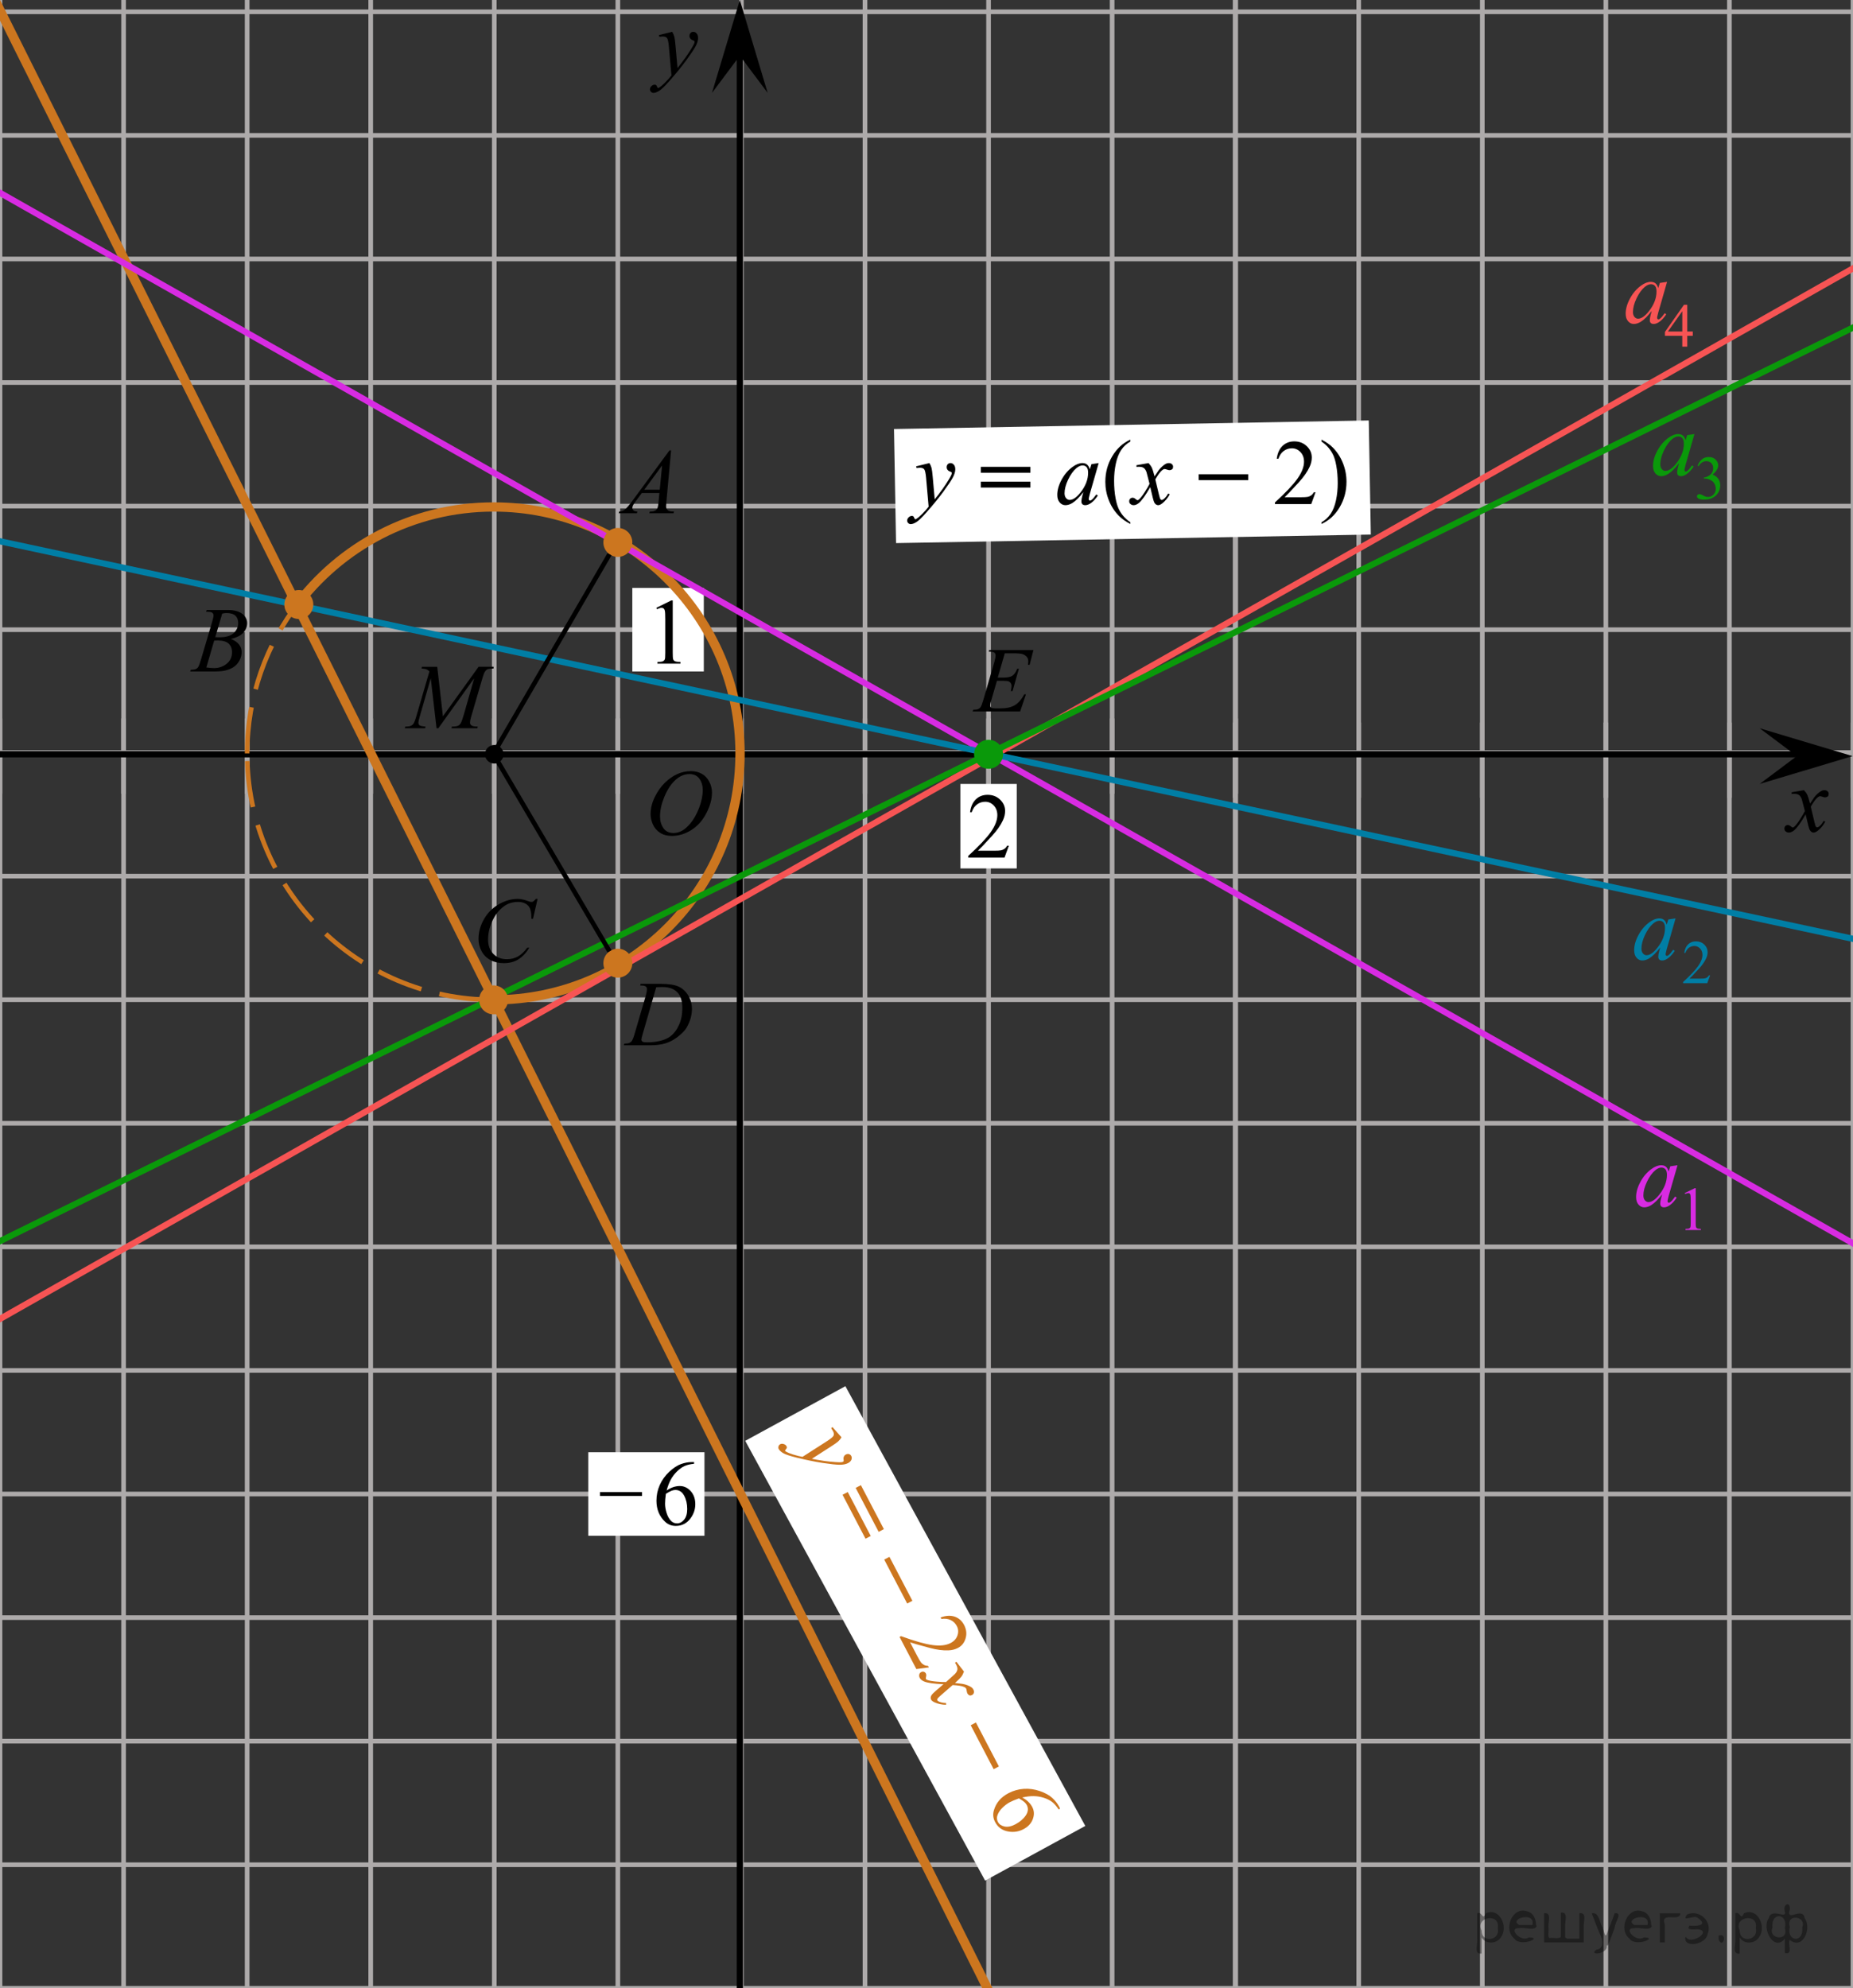 <?xml version="1.0" encoding="utf-8"?>
<!-- Generator: Adobe Illustrator 16.0.0, SVG Export Plug-In . SVG Version: 6.00 Build 0)  -->
<!DOCTYPE svg PUBLIC "-//W3C//DTD SVG 1.1//EN" "http://www.w3.org/Graphics/SVG/1.1/DTD/svg11.dtd">
<svg version="1.1" id="Слой_1" xmlns="http://www.w3.org/2000/svg" xmlns:xlink="http://www.w3.org/1999/xlink" x="0px" y="0px"
	 width="299.41px" height="321.261px" viewBox="21.8 79.465 299.41 321.261" enable-background="new 21.8 79.465 299.41 321.261"
	 xml:space="preserve">
<rect x="21.8" y="79.465" width="299.41" height="321.261" fill="#333333" stroke="none"/>
<g>
	<g>
		<g>
			
				<line fill="none" stroke="#ADAAAA" stroke-width="0.75" stroke-miterlimit="10" x1="-1.1" y1="-18.462" x2="446.6" y2="-18.462"/>
			<line fill="none" stroke="#ADAAAA" stroke-width="0.75" stroke-miterlimit="10" x1="-1.1" y1="1.505" x2="446.6" y2="1.505"/>
			<line fill="none" stroke="#ADAAAA" stroke-width="0.75" stroke-miterlimit="10" x1="-1.1" y1="21.473" x2="446.6" y2="21.473"/>
			<line fill="none" stroke="#ADAAAA" stroke-width="0.75" stroke-miterlimit="10" x1="-1.1" y1="41.438" x2="446.6" y2="41.438"/>
			<line fill="none" stroke="#ADAAAA" stroke-width="0.75" stroke-miterlimit="10" x1="-1.1" y1="61.404" x2="446.6" y2="61.404"/>
			<line fill="none" stroke="#ADAAAA" stroke-width="0.75" stroke-miterlimit="10" x1="-1.1" y1="81.372" x2="446.6" y2="81.372"/>
			
				<line fill="none" stroke="#ADAAAA" stroke-width="0.75" stroke-miterlimit="10" x1="-1.1" y1="101.337" x2="446.6" y2="101.337"/>
			
				<line fill="none" stroke="#ADAAAA" stroke-width="0.75" stroke-miterlimit="10" x1="-1.1" y1="121.306" x2="446.6" y2="121.306"/>
			
				<line fill="none" stroke="#ADAAAA" stroke-width="0.75" stroke-miterlimit="10" x1="-1.1" y1="141.272" x2="446.6" y2="141.272"/>
			
				<line fill="none" stroke="#ADAAAA" stroke-width="0.75" stroke-miterlimit="10" x1="-1.1" y1="161.237" x2="446.6" y2="161.237"/>
			
				<line fill="none" stroke="#ADAAAA" stroke-width="0.75" stroke-miterlimit="10" x1="-1.1" y1="181.206" x2="446.6" y2="181.206"/>
			<line fill="none" stroke="#ADAAAA" stroke-width="0.75" stroke-miterlimit="10" x1="-1.1" y1="201.17" x2="446.6" y2="201.17"/>
		</g>
		<g>
			
				<line fill="none" stroke="#ADAAAA" stroke-width="0.75" stroke-miterlimit="10" x1="1.834" y1="207.72" x2="1.834" y2="-23.962"/>
			<line fill="none" stroke="#ADAAAA" stroke-width="0.75" stroke-miterlimit="10" x1="21.8" y1="207.72" x2="21.8" y2="-23.962"/>
			
				<line fill="none" stroke="#ADAAAA" stroke-width="0.75" stroke-miterlimit="10" x1="41.768" y1="207.72" x2="41.768" y2="-23.962"/>
			
				<line fill="none" stroke="#ADAAAA" stroke-width="0.75" stroke-miterlimit="10" x1="61.733" y1="207.72" x2="61.733" y2="-23.962"/>
			
				<line fill="none" stroke="#ADAAAA" stroke-width="0.75" stroke-miterlimit="10" x1="81.699" y1="207.72" x2="81.699" y2="-23.962"/>
			
				<line fill="none" stroke="#ADAAAA" stroke-width="0.75" stroke-miterlimit="10" x1="101.667" y1="207.72" x2="101.667" y2="-23.962"/>
			
				<line fill="none" stroke="#ADAAAA" stroke-width="0.75" stroke-miterlimit="10" x1="121.633" y1="207.72" x2="121.633" y2="-23.962"/>
			
				<line fill="none" stroke="#ADAAAA" stroke-width="0.75" stroke-miterlimit="10" x1="141.601" y1="207.72" x2="141.601" y2="-23.962"/>
			
				<line fill="none" stroke="#ADAAAA" stroke-width="0.75" stroke-miterlimit="10" x1="161.566" y1="207.72" x2="161.566" y2="-23.962"/>
			
				<line fill="none" stroke="#ADAAAA" stroke-width="0.75" stroke-miterlimit="10" x1="181.532" y1="207.72" x2="181.532" y2="-23.962"/>
			
				<line fill="none" stroke="#ADAAAA" stroke-width="0.75" stroke-miterlimit="10" x1="201.5" y1="207.72" x2="201.5" y2="-23.962"/>
			
				<line fill="none" stroke="#ADAAAA" stroke-width="0.75" stroke-miterlimit="10" x1="221.467" y1="207.72" x2="221.467" y2="-23.962"/>
			<g>
				
					<line fill="none" stroke="#ADAAAA" stroke-width="0.75" stroke-miterlimit="10" x1="221.375" y1="208.368" x2="221.375" y2="-23.315"/>
				
					<line fill="none" stroke="#ADAAAA" stroke-width="0.75" stroke-miterlimit="10" x1="241.342" y1="208.368" x2="241.342" y2="-23.315"/>
				
					<line fill="none" stroke="#ADAAAA" stroke-width="0.75" stroke-miterlimit="10" x1="261.311" y1="208.368" x2="261.311" y2="-23.315"/>
				
					<line fill="none" stroke="#ADAAAA" stroke-width="0.75" stroke-miterlimit="10" x1="281.275" y1="208.368" x2="281.275" y2="-23.315"/>
				
					<line fill="none" stroke="#ADAAAA" stroke-width="0.75" stroke-miterlimit="10" x1="301.241" y1="208.368" x2="301.241" y2="-23.315"/>
				
					<line fill="none" stroke="#ADAAAA" stroke-width="0.75" stroke-miterlimit="10" x1="321.21" y1="208.368" x2="321.21" y2="-23.315"/>
				
					<line fill="none" stroke="#ADAAAA" stroke-width="0.75" stroke-miterlimit="10" x1="341.177" y1="208.368" x2="341.177" y2="-23.315"/>
				
					<line fill="none" stroke="#ADAAAA" stroke-width="0.75" stroke-miterlimit="10" x1="361.141" y1="208.368" x2="361.141" y2="-23.315"/>
				
					<line fill="none" stroke="#ADAAAA" stroke-width="0.75" stroke-miterlimit="10" x1="381.11" y1="208.368" x2="381.11" y2="-23.315"/>
				
					<line fill="none" stroke="#ADAAAA" stroke-width="0.75" stroke-miterlimit="10" x1="401.077" y1="208.368" x2="401.077" y2="-23.315"/>
				
					<line fill="none" stroke="#ADAAAA" stroke-width="0.75" stroke-miterlimit="10" x1="421.044" y1="208.368" x2="421.044" y2="-23.315"/>
				
					<line fill="none" stroke="#ADAAAA" stroke-width="0.75" stroke-miterlimit="10" x1="441.009" y1="208.368" x2="441.009" y2="-23.315"/>
			</g>
		</g>
	</g>
	<g>
		<g>
			
				<line fill="none" stroke="#ADAAAA" stroke-width="0.75" stroke-miterlimit="10" x1="-1.1" y1="201.057" x2="446.6" y2="201.057"/>
			
				<line fill="none" stroke="#ADAAAA" stroke-width="0.75" stroke-miterlimit="10" x1="-1.1" y1="221.024" x2="446.6" y2="221.024"/>
			
				<line fill="none" stroke="#ADAAAA" stroke-width="0.75" stroke-miterlimit="10" x1="-1.1" y1="240.993" x2="446.6" y2="240.993"/>
			
				<line fill="none" stroke="#ADAAAA" stroke-width="0.75" stroke-miterlimit="10" x1="-1.1" y1="260.958" x2="446.6" y2="260.958"/>
			
				<line fill="none" stroke="#ADAAAA" stroke-width="0.75" stroke-miterlimit="10" x1="-1.1" y1="280.923" x2="446.6" y2="280.923"/>
			
				<line fill="none" stroke="#ADAAAA" stroke-width="0.75" stroke-miterlimit="10" x1="-1.1" y1="300.891" x2="446.6" y2="300.891"/>
			
				<line fill="none" stroke="#ADAAAA" stroke-width="0.75" stroke-miterlimit="10" x1="-1.1" y1="320.856" x2="446.6" y2="320.856"/>
			
				<line fill="none" stroke="#ADAAAA" stroke-width="0.75" stroke-miterlimit="10" x1="-1.1" y1="340.826" x2="446.6" y2="340.826"/>
			
				<line fill="none" stroke="#ADAAAA" stroke-width="0.75" stroke-miterlimit="10" x1="-1.1" y1="360.792" x2="446.6" y2="360.792"/>
			
				<line fill="none" stroke="#ADAAAA" stroke-width="0.75" stroke-miterlimit="10" x1="-1.1" y1="380.756" x2="446.6" y2="380.756"/>
			
				<line fill="none" stroke="#ADAAAA" stroke-width="0.75" stroke-miterlimit="10" x1="-1.1" y1="400.725" x2="446.6" y2="400.725"/>
			<line fill="none" stroke="#ADAAAA" stroke-width="0.75" stroke-miterlimit="10" x1="-1.1" y1="420.69" x2="446.6" y2="420.69"/>
		</g>
		<g>
			
				<line fill="none" stroke="#ADAAAA" stroke-width="0.75" stroke-miterlimit="10" x1="1.834" y1="427.24" x2="1.834" y2="195.557"/>
			<line fill="none" stroke="#ADAAAA" stroke-width="0.75" stroke-miterlimit="10" x1="21.8" y1="427.24" x2="21.8" y2="195.557"/>
			
				<line fill="none" stroke="#ADAAAA" stroke-width="0.75" stroke-miterlimit="10" x1="41.768" y1="427.24" x2="41.768" y2="195.557"/>
			
				<line fill="none" stroke="#ADAAAA" stroke-width="0.75" stroke-miterlimit="10" x1="61.733" y1="427.24" x2="61.733" y2="195.557"/>
			
				<line fill="none" stroke="#ADAAAA" stroke-width="0.75" stroke-miterlimit="10" x1="81.699" y1="427.24" x2="81.699" y2="195.557"/>
			
				<line fill="none" stroke="#ADAAAA" stroke-width="0.75" stroke-miterlimit="10" x1="101.667" y1="427.24" x2="101.667" y2="195.557"/>
			
				<line fill="none" stroke="#ADAAAA" stroke-width="0.75" stroke-miterlimit="10" x1="121.633" y1="427.24" x2="121.633" y2="195.557"/>
			
				<line fill="none" stroke="#ADAAAA" stroke-width="0.75" stroke-miterlimit="10" x1="141.601" y1="427.24" x2="141.601" y2="195.557"/>
			
				<line fill="none" stroke="#ADAAAA" stroke-width="0.75" stroke-miterlimit="10" x1="161.566" y1="427.24" x2="161.566" y2="195.557"/>
			
				<line fill="none" stroke="#ADAAAA" stroke-width="0.75" stroke-miterlimit="10" x1="181.532" y1="427.24" x2="181.532" y2="195.557"/>
			
				<line fill="none" stroke="#ADAAAA" stroke-width="0.75" stroke-miterlimit="10" x1="201.5" y1="427.24" x2="201.5" y2="195.557"/>
			
				<line fill="none" stroke="#ADAAAA" stroke-width="0.75" stroke-miterlimit="10" x1="221.467" y1="427.24" x2="221.467" y2="195.557"/>
			<g>
				
					<line fill="none" stroke="#ADAAAA" stroke-width="0.75" stroke-miterlimit="10" x1="221.375" y1="427.887" x2="221.375" y2="196.205"/>
				
					<line fill="none" stroke="#ADAAAA" stroke-width="0.75" stroke-miterlimit="10" x1="241.342" y1="427.887" x2="241.342" y2="196.205"/>
				
					<line fill="none" stroke="#ADAAAA" stroke-width="0.75" stroke-miterlimit="10" x1="261.311" y1="427.887" x2="261.311" y2="196.205"/>
				
					<line fill="none" stroke="#ADAAAA" stroke-width="0.75" stroke-miterlimit="10" x1="281.275" y1="427.887" x2="281.275" y2="196.205"/>
				
					<line fill="none" stroke="#ADAAAA" stroke-width="0.75" stroke-miterlimit="10" x1="301.241" y1="427.887" x2="301.241" y2="196.205"/>
				
					<line fill="none" stroke="#ADAAAA" stroke-width="0.75" stroke-miterlimit="10" x1="321.21" y1="427.887" x2="321.21" y2="196.205"/>
				
					<line fill="none" stroke="#ADAAAA" stroke-width="0.75" stroke-miterlimit="10" x1="341.177" y1="427.887" x2="341.177" y2="196.205"/>
				
					<line fill="none" stroke="#ADAAAA" stroke-width="0.75" stroke-miterlimit="10" x1="361.141" y1="427.887" x2="361.141" y2="196.205"/>
				
					<line fill="none" stroke="#ADAAAA" stroke-width="0.75" stroke-miterlimit="10" x1="381.11" y1="427.887" x2="381.11" y2="196.205"/>
				
					<line fill="none" stroke="#ADAAAA" stroke-width="0.75" stroke-miterlimit="10" x1="401.077" y1="427.887" x2="401.077" y2="196.205"/>
				
					<line fill="none" stroke="#ADAAAA" stroke-width="0.75" stroke-miterlimit="10" x1="421.044" y1="427.887" x2="421.044" y2="196.205"/>
				
					<line fill="none" stroke="#ADAAAA" stroke-width="0.75" stroke-miterlimit="10" x1="441.009" y1="427.887" x2="441.009" y2="196.205"/>
			</g>
		</g>
	</g>
</g>
<line fill="none" stroke="#000000" stroke-miterlimit="10" x1="-1.1" y1="201.336" x2="312.135" y2="201.336"/>
<line fill="none" stroke="#000000" stroke-miterlimit="10" x1="141.342" y1="431.194" x2="141.342" y2="84.609"/>
<line fill="none" x1="-424.6" y1="109.143" x2="-424.233" y2="109.143"/>
<polygon points="312.135,201.631 306.129,197.131 321.141,201.631 306.129,206.131 "/>
<g>
	<g>
		<g>
			<g>
				<g>
					<defs>
						<rect id="SVGID_1_" x="123.971" y="200.551" width="16.438" height="17.871"/>
					</defs>
					<clipPath id="SVGID_2_">
						<use xlink:href="#SVGID_1_"  overflow="visible"/>
					</clipPath>
					<g clip-path="url(#SVGID_2_)">
						<path d="M133.449,204.059c0.662,0,1.248,0.146,1.758,0.434c0.511,0.286,0.91,0.715,1.199,1.275
							c0.289,0.562,0.437,1.147,0.437,1.753c0,1.072-0.312,2.197-0.933,3.378s-1.434,2.078-2.434,2.696
							c-1,0.621-2.035,0.933-3.104,0.933c-0.771,0-1.414-0.172-1.934-0.515c-0.518-0.342-0.898-0.793-1.146-1.354
							c-0.248-0.562-0.371-1.104-0.371-1.634c0-0.937,0.228-1.857,0.675-2.771c0.446-0.914,0.982-1.677,1.605-2.289
							s1.288-1.084,1.993-1.414C131.904,204.224,132.654,204.059,133.449,204.059z M133.199,204.531
							c-0.49,0-0.973,0.122-1.438,0.366s-0.934,0.644-1.395,1.195c-0.461,0.554-0.876,1.279-1.244,2.176
							c-0.451,1.104-0.677,2.146-0.677,3.123c0,0.697,0.179,1.316,0.535,1.855c0.358,0.539,0.908,0.811,1.646,0.811
							c0.446,0,0.887-0.111,1.313-0.332c0.431-0.223,0.875-0.602,1.344-1.139c0.584-0.675,1.072-1.535,1.476-2.58
							c0.396-1.047,0.596-2.021,0.596-2.929c0-0.669-0.18-1.263-0.537-1.776C134.458,204.791,133.919,204.531,133.199,204.531z"/>
					</g>
				</g>
			</g>
		</g>
	</g>
</g>
<g>
	<g>
		<g>
			<g>
				<g>
					<defs>
						<rect id="SVGID_3_" x="307.456" y="204.195" width="12.358" height="13.729"/>
					</defs>
					<clipPath id="SVGID_4_">
						<use xlink:href="#SVGID_3_"  overflow="visible"/>
					</clipPath>
					<g clip-path="url(#SVGID_4_)">
						<path d="M313.29,207.139c0.24,0.256,0.422,0.512,0.545,0.768c0.09,0.18,0.233,0.646,0.436,1.396l0.65-0.978
							c0.172-0.231,0.381-0.461,0.627-0.674c0.246-0.215,0.461-0.357,0.648-0.438c0.114-0.052,0.247-0.073,0.391-0.073
							c0.213,0,0.381,0.058,0.506,0.17s0.189,0.251,0.189,0.413c0,0.188-0.037,0.313-0.109,0.385
							c-0.139,0.122-0.295,0.187-0.473,0.187c-0.105,0-0.216-0.021-0.332-0.065c-0.23-0.079-0.392-0.118-0.466-0.118
							c-0.116,0-0.262,0.068-0.424,0.207c-0.307,0.256-0.67,0.75-1.092,1.481l0.605,2.537c0.094,0.39,0.172,0.619,0.233,0.695
							c0.064,0.076,0.129,0.112,0.191,0.112c0.104,0,0.225-0.058,0.363-0.17c0.27-0.229,0.5-0.521,0.688-0.886l0.258,0.134
							c-0.311,0.58-0.699,1.063-1.182,1.444c-0.271,0.218-0.498,0.321-0.687,0.321c-0.274,0-0.493-0.151-0.655-0.465
							c-0.105-0.188-0.318-1.019-0.646-2.478c-0.768,1.333-1.381,2.188-1.844,2.572c-0.301,0.244-0.59,0.367-0.871,0.367
							c-0.195,0-0.375-0.067-0.539-0.213c-0.115-0.104-0.176-0.254-0.176-0.437c0-0.161,0.055-0.297,0.162-0.405
							c0.106-0.107,0.24-0.162,0.397-0.162c0.152,0,0.32,0.08,0.502,0.235c0.127,0.111,0.228,0.171,0.295,0.171
							c0.06,0,0.136-0.039,0.229-0.117c0.229-0.188,0.545-0.59,0.943-1.211c0.395-0.619,0.659-1.066,0.782-1.342
							c-0.309-1.194-0.475-1.826-0.494-1.896c-0.112-0.317-0.266-0.547-0.442-0.68c-0.183-0.134-0.449-0.199-0.805-0.199
							c-0.113,0-0.242,0.006-0.396,0.018v-0.268L313.29,207.139z"/>
					</g>
				</g>
			</g>
		</g>
	</g>
</g>
<rect x="176.979" y="206.131" fill="#FFFFFF" width="9.105" height="13.646"/>
<line fill="none" stroke="#F75454" stroke-width="1.5" stroke-miterlimit="10" x1="-132.001" y1="-265.665" x2="-400.892" y2="272.969"/>
<polygon points="141.342,88.469 136.842,94.474 141.342,79.465 145.842,94.474 "/>
<rect x="116.858" y="314.106" fill="#FFFFFF" width="18.77" height="13.5"/>
<g>
	<path d="M118.745,320.542h6.795v0.629h-6.795V320.542z"/>
</g>
<g>
	<path d="M130.417,84.609c0.166,0.283,0.281,0.548,0.345,0.794c0.063,0.247,0.127,0.731,0.19,1.454l0.322,3.604
		c0.293-0.352,0.718-0.908,1.274-1.67c0.269-0.371,0.601-0.876,0.996-1.516c0.239-0.391,0.386-0.664,0.439-0.82
		c0.029-0.078,0.044-0.159,0.044-0.242c0-0.054-0.018-0.098-0.051-0.132c-0.035-0.034-0.124-0.074-0.268-0.121
		c-0.145-0.046-0.264-0.132-0.359-0.256c-0.095-0.125-0.143-0.268-0.143-0.429c0-0.2,0.059-0.361,0.176-0.483
		s0.264-0.183,0.439-0.183c0.215,0,0.398,0.089,0.549,0.267c0.152,0.179,0.228,0.424,0.228,0.736c0,0.386-0.132,0.827-0.396,1.322
		s-0.771,1.256-1.523,2.281s-1.662,2.144-2.732,3.354c-0.736,0.835-1.283,1.361-1.641,1.578c-0.355,0.217-0.661,0.326-0.915,0.326
		c-0.151,0-0.284-0.058-0.399-0.172c-0.114-0.115-0.172-0.248-0.172-0.399c0-0.19,0.08-0.364,0.238-0.52s0.33-0.234,0.516-0.234
		c0.098,0,0.179,0.022,0.242,0.066c0.039,0.024,0.082,0.094,0.128,0.209c0.047,0.114,0.089,0.191,0.128,0.23
		c0.025,0.024,0.055,0.037,0.088,0.037c0.029,0,0.081-0.024,0.154-0.073c0.269-0.166,0.581-0.43,0.938-0.791
		c0.469-0.479,0.815-0.869,1.04-1.172l-0.41-4.644c-0.068-0.767-0.171-1.233-0.308-1.399s-0.366-0.249-0.688-0.249
		c-0.103,0-0.286,0.015-0.55,0.044l-0.065-0.271L130.417,84.609z"/>
</g>
<line fill="none" stroke="#CC761F" stroke-width="1.5" stroke-miterlimit="10" x1="-404.52" y1="-51.427" x2="-706.642" y2="248.711"/>
<line fill="none" stroke="#000000" stroke-miterlimit="10" stroke-dasharray="7.5,3" x1="-781.712" y1="-188.806" x2="-400.892" y2="-188.806"/>
<rect x="123.971" y="174.457" fill="#FFFFFF" width="11.551" height="13.5"/>
<g>
	<g>
		<g>
			<g>
				<g>
					<defs>
						<rect id="SVGID_5_" x="125.243" y="172.961" width="9.529" height="16.49"/>
					</defs>
					<clipPath id="SVGID_6_">
						<use xlink:href="#SVGID_5_"  overflow="visible"/>
					</clipPath>
					<g clip-path="url(#SVGID_6_)">
						<path d="M127.848,177.672l2.412-1.188h0.241v8.452c0,0.563,0.022,0.911,0.07,1.048c0.045,0.14,0.144,0.244,0.289,0.317
							c0.145,0.071,0.439,0.114,0.891,0.125v0.271h-3.729v-0.271c0.471-0.012,0.771-0.053,0.906-0.122
							c0.139-0.071,0.229-0.167,0.285-0.288c0.053-0.121,0.079-0.479,0.079-1.082v-5.401c0-0.729-0.022-1.197-0.071-1.404
							c-0.035-0.154-0.099-0.271-0.188-0.346c-0.09-0.076-0.197-0.111-0.326-0.111c-0.18,0-0.432,0.076-0.752,0.229L127.848,177.672
							z"/>
					</g>
				</g>
			</g>
		</g>
	</g>
</g>
<line fill="none" stroke="#D82BE2" stroke-width="1.5" stroke-miterlimit="10" x1="-202.384" y1="-265.086" x2="-480.556" y2="292.141"/>
<line fill="none" stroke="#007EA5" stroke-width="1.5" stroke-miterlimit="10" x1="-222.501" y1="-265.086" x2="-499.259" y2="289.308"/>
<line fill="none" stroke="#CC761F" stroke-width="1.5" stroke-miterlimit="10" x1="215.939" y1="470.016" x2="-8.182" y2="21.063"/>
<circle cx="101.667" cy="201.336" r="1.5"/>
<path fill="none" stroke="#CC761F" stroke-width="1.5" stroke-miterlimit="10" d="M-575.709,386.385
	c-20.276,3.178-61.809,9.652-79.688,19.729c-22.5,12.682-27.657,17.701-40.021,40.171c-10.312,18.739-16.759,64.323-20.032,79.765"
	/>
<rect x="-705.397" y="49.195" transform="matrix(-0.448 0.894 -0.894 -0.448 -917.58 683.539)" fill="#FFFFFF" width="71.049" height="18.435"/>
<path fill="#D82BE2" d="M-685.261,82.809c0.328-0.016,0.616,0.006,0.863,0.063c0.248,0.059,0.707,0.227,1.376,0.506l3.344,1.383
	c-0.176-0.422-0.473-1.057-0.89-1.902c-0.204-0.41-0.499-0.938-0.882-1.586c-0.235-0.393-0.41-0.648-0.523-0.769
	c-0.056-0.063-0.121-0.112-0.193-0.151c-0.049-0.024-0.096-0.029-0.142-0.016c-0.046,0.015-0.122,0.075-0.23,0.181
	c-0.108,0.106-0.239,0.173-0.394,0.2c-0.154,0.025-0.303,0.002-0.446-0.072c-0.177-0.093-0.293-0.22-0.347-0.38
	s-0.04-0.318,0.042-0.475c0.099-0.19,0.263-0.311,0.49-0.363c0.229-0.051,0.481-0.005,0.759,0.14
	c0.342,0.179,0.671,0.499,0.988,0.963c0.316,0.463,0.755,1.266,1.315,2.407c0.561,1.141,1.129,2.466,1.707,3.975
	c0.398,1.041,0.611,1.77,0.639,2.186s-0.018,0.737-0.136,0.962c-0.07,0.135-0.182,0.226-0.337,0.274s-0.3,0.037-0.434-0.032
	c-0.169-0.089-0.286-0.239-0.351-0.452s-0.055-0.401,0.031-0.566c0.045-0.086,0.103-0.147,0.171-0.184
	c0.04-0.023,0.121-0.029,0.244-0.017c0.123,0.012,0.212,0.01,0.264-0.007c0.033-0.01,0.058-0.03,0.073-0.061
	c0.014-0.026,0.016-0.083,0.007-0.171c-0.022-0.314-0.112-0.714-0.267-1.196c-0.207-0.638-0.393-1.126-0.558-1.465l-4.305-1.788
	c-0.711-0.295-1.172-0.42-1.382-0.376c-0.211,0.045-0.391,0.21-0.54,0.495c-0.048,0.091-0.119,0.26-0.216,0.507l-0.271-0.066
	L-685.261,82.809z"/>
<path fill="#D82BE2" d="M-680.876,75.729l3.712-7.101l0.844,0.441l-3.712,7.101L-680.876,75.729z M-678.754,76.839l3.713-7.101
	l0.844,0.441l-3.713,7.101L-678.754,76.839z"/>
<path fill="#D82BE2" d="M-668.486,60.9l1.372,1.502l-2.715,5.193l-0.24-0.125c-0.595-2.256-1.17-3.927-1.728-5.011
	c-0.557-1.085-1.201-1.818-1.933-2.201c-0.559-0.292-1.105-0.361-1.645-0.207c-0.537,0.154-0.931,0.469-1.18,0.945
	c-0.227,0.433-0.302,0.888-0.229,1.364c0.074,0.477,0.312,0.925,0.715,1.345l-0.126,0.24c-0.743-0.526-1.213-1.126-1.407-1.797
	c-0.194-0.673-0.116-1.344,0.235-2.014c0.373-0.714,0.914-1.19,1.622-1.429c0.709-0.238,1.375-0.194,1.998,0.131
	c0.445,0.233,0.837,0.569,1.175,1.01c0.533,0.687,1.004,1.594,1.411,2.722c0.614,1.693,0.972,2.737,1.073,3.132l1.201-2.298
	c0.244-0.468,0.398-0.804,0.463-1.011c0.063-0.206,0.082-0.413,0.056-0.619c-0.027-0.207-0.108-0.418-0.245-0.632L-668.486,60.9z"/>
<path fill="#D82BE2" d="M-671.172,55.859c0.336-0.094,0.645-0.137,0.926-0.127c0.196,0.003,0.672,0.09,1.427,0.259l-0.558-1.02
	c-0.129-0.26-0.23-0.547-0.306-0.862c-0.075-0.315-0.104-0.573-0.088-0.773c0.011-0.126,0.05-0.252,0.115-0.378
	c0.098-0.186,0.224-0.308,0.382-0.366c0.157-0.058,0.307-0.05,0.45,0.024c0.164,0.086,0.26,0.177,0.286,0.274
	c0.045,0.178,0.026,0.344-0.055,0.5c-0.048,0.091-0.118,0.178-0.211,0.261c-0.176,0.167-0.281,0.286-0.318,0.355
	c-0.054,0.104-0.058,0.259-0.012,0.465c0.085,0.386,0.354,0.934,0.803,1.643l2.512,0.635c0.385,0.096,0.625,0.134,0.722,0.113
	c0.097-0.021,0.159-0.06,0.188-0.116c0.048-0.091,0.053-0.223,0.018-0.396c-0.075-0.342-0.229-0.681-0.461-1.017l0.236-0.166
	c0.368,0.539,0.611,1.107,0.729,1.704c0.065,0.337,0.056,0.588-0.03,0.752c-0.127,0.242-0.363,0.363-0.711,0.364
	c-0.216,0.002-1.041-0.189-2.477-0.576c0.82,1.289,1.293,2.224,1.417,2.807c0.079,0.377,0.054,0.688-0.075,0.936
	c-0.091,0.173-0.236,0.298-0.437,0.375c-0.149,0.054-0.304,0.04-0.464-0.044c-0.143-0.075-0.237-0.185-0.282-0.33
	c-0.046-0.145-0.032-0.287,0.04-0.425c0.072-0.138,0.219-0.25,0.438-0.333c0.158-0.06,0.254-0.121,0.285-0.181
	c0.027-0.052,0.027-0.137,0.001-0.255c-0.058-0.29-0.268-0.752-0.63-1.388s-0.636-1.07-0.821-1.306
	c-1.192-0.281-1.824-0.427-1.896-0.437c-0.333-0.048-0.6-0.022-0.801,0.077c-0.199,0.099-0.382,0.304-0.545,0.616
	c-0.052,0.1-0.107,0.217-0.166,0.352l-0.234-0.123L-671.172,55.859z"/>
<rect x="-667.549" y="45.71" transform="matrix(-0.463 0.886 -0.886 -0.463 -930.017 655.624)" fill="#D82BE2" width="8.012" height="0.952"/>
<rect x="166.536" y="148.003" transform="matrix(-1 0.018 -0.018 -1 412.497 310.84)" fill="#FFFFFF" width="76.713" height="18.434"/>
<path fill="#0A990A" d="M-613.814,275.581c0.327-0.016,0.615,0.005,0.863,0.063c0.248,0.059,0.707,0.227,1.377,0.505l3.342,1.385
	c-0.176-0.423-0.472-1.058-0.889-1.903c-0.205-0.41-0.498-0.938-0.883-1.585c-0.234-0.394-0.409-0.65-0.523-0.77
	c-0.055-0.063-0.119-0.112-0.193-0.151c-0.047-0.024-0.095-0.03-0.141-0.016s-0.123,0.075-0.23,0.181
	c-0.108,0.107-0.239,0.173-0.394,0.2c-0.155,0.026-0.304,0.003-0.446-0.072c-0.177-0.093-0.293-0.22-0.347-0.38
	s-0.04-0.318,0.041-0.475c0.1-0.19,0.264-0.311,0.491-0.363c0.229-0.051,0.48-0.004,0.758,0.141c0.342,0.179,0.672,0.5,0.988,0.963
	c0.317,0.463,0.756,1.266,1.316,2.407s1.129,2.466,1.707,3.975c0.398,1.04,0.611,1.769,0.639,2.186s-0.018,0.737-0.136,0.962
	c-0.069,0.135-0.183,0.226-0.337,0.274c-0.155,0.048-0.3,0.038-0.434-0.032c-0.169-0.088-0.285-0.239-0.351-0.452
	c-0.064-0.213-0.055-0.401,0.031-0.566c0.046-0.086,0.103-0.147,0.171-0.184c0.039-0.023,0.121-0.029,0.244-0.017
	c0.123,0.012,0.211,0.01,0.264-0.007c0.033-0.01,0.058-0.03,0.073-0.061c0.014-0.026,0.016-0.083,0.007-0.171
	c-0.023-0.314-0.112-0.713-0.268-1.197c-0.206-0.637-0.392-1.125-0.557-1.465l-4.305-1.787c-0.711-0.295-1.172-0.42-1.383-0.376
	c-0.21,0.044-0.391,0.21-0.539,0.495c-0.048,0.091-0.119,0.26-0.216,0.507l-0.271-0.067L-613.814,275.581z"/>
<path fill="#0A990A" d="M-609.959,268.223l3.712-7.101l0.844,0.441l-3.712,7.101L-609.959,268.223z M-607.837,269.334l3.712-7.102
	l0.844,0.441l-3.712,7.101L-607.837,269.334z"/>
<path fill="#0A990A" d="M-594.063,247.937l1.371,1.503l-2.714,5.192l-0.24-0.125c-0.595-2.256-1.171-3.927-1.728-5.011
	c-0.557-1.085-1.201-1.818-1.933-2.2c-0.558-0.292-1.106-0.361-1.644-0.207c-0.539,0.154-0.932,0.469-1.181,0.945
	c-0.226,0.433-0.303,0.887-0.229,1.363c0.074,0.477,0.312,0.925,0.715,1.345l-0.126,0.24c-0.743-0.526-1.213-1.126-1.407-1.798
	c-0.193-0.672-0.115-1.344,0.234-2.014c0.374-0.714,0.915-1.19,1.623-1.429c0.709-0.238,1.375-0.194,1.998,0.132
	c0.445,0.232,0.837,0.569,1.174,1.01c0.533,0.688,1.004,1.594,1.412,2.722c0.614,1.693,0.972,2.737,1.073,3.132l1.201-2.298
	c0.245-0.468,0.399-0.804,0.463-1.011c0.063-0.205,0.082-0.412,0.056-0.619c-0.027-0.207-0.108-0.418-0.244-0.633L-594.063,247.937z
	"/>
<path fill="#0A990A" d="M-596.75,242.896c0.336-0.094,0.646-0.137,0.927-0.127c0.196,0.004,0.672,0.09,1.427,0.259l-0.559-1.02
	c-0.128-0.26-0.23-0.548-0.305-0.862c-0.076-0.314-0.104-0.572-0.088-0.773c0.012-0.126,0.049-0.252,0.115-0.378
	c0.097-0.186,0.225-0.308,0.382-0.366s0.307-0.05,0.449,0.024c0.165,0.086,0.261,0.177,0.287,0.274
	c0.045,0.178,0.026,0.344-0.055,0.5c-0.048,0.091-0.118,0.178-0.212,0.262c-0.175,0.167-0.281,0.285-0.316,0.354
	c-0.055,0.104-0.059,0.259-0.012,0.465c0.084,0.386,0.352,0.934,0.802,1.643l2.511,0.636c0.386,0.096,0.626,0.134,0.722,0.112
	c0.098-0.021,0.16-0.06,0.189-0.116c0.048-0.091,0.054-0.223,0.017-0.396c-0.074-0.342-0.228-0.681-0.459-1.017l0.235-0.166
	c0.368,0.539,0.61,1.107,0.729,1.704c0.065,0.337,0.055,0.588-0.031,0.752c-0.126,0.242-0.363,0.363-0.71,0.364
	c-0.217,0.003-1.042-0.189-2.476-0.575c0.818,1.288,1.291,2.224,1.416,2.807c0.078,0.377,0.053,0.688-0.076,0.936
	c-0.09,0.173-0.235,0.298-0.436,0.375c-0.149,0.055-0.304,0.04-0.464-0.044c-0.144-0.075-0.237-0.185-0.282-0.329
	c-0.046-0.146-0.032-0.287,0.04-0.426s0.219-0.25,0.438-0.333c0.158-0.06,0.253-0.12,0.285-0.181
	c0.027-0.053,0.027-0.138,0.001-0.256c-0.058-0.289-0.269-0.752-0.63-1.388c-0.362-0.636-0.637-1.07-0.822-1.306
	c-1.191-0.281-1.823-0.427-1.895-0.437c-0.334-0.048-0.601-0.022-0.801,0.077c-0.201,0.099-0.383,0.304-0.546,0.615
	c-0.052,0.1-0.107,0.217-0.166,0.352l-0.234-0.122L-596.75,242.896z"/>
<path fill="#0A990A" d="M-591.951,236.264l1.632-3.122l-3.115-1.629l0.444-0.85l3.115,1.628l1.632-3.122l0.857,0.448l-1.632,3.122
	l3.09,1.615l-0.445,0.85l-3.09-1.615l-1.632,3.123L-591.951,236.264z"/>
<rect x="-736.086" y="23.322" transform="matrix(-0.448 0.894 -0.894 -0.448 -989.798 676.381)" fill="#FFFFFF" width="64.639" height="18.434"/>
<path fill="#007EA5" d="M-719.24,55.281c0.328-0.016,0.615,0.004,0.863,0.063s0.707,0.227,1.377,0.505l3.342,1.384
	c-0.176-0.423-0.473-1.057-0.889-1.902c-0.205-0.411-0.5-0.939-0.883-1.586c-0.234-0.393-0.408-0.649-0.523-0.77
	c-0.055-0.062-0.119-0.112-0.193-0.151c-0.047-0.024-0.094-0.03-0.141-0.015c-0.047,0.014-0.123,0.074-0.23,0.18
	c-0.107,0.107-0.24,0.173-0.395,0.201c-0.154,0.025-0.303,0.002-0.445-0.073c-0.178-0.093-0.293-0.22-0.348-0.38
	c-0.053-0.16-0.039-0.318,0.043-0.474c0.1-0.19,0.264-0.312,0.49-0.363c0.229-0.052,0.48-0.005,0.758,0.14
	c0.342,0.179,0.672,0.5,0.988,0.963s0.756,1.266,1.316,2.407s1.129,2.467,1.707,3.976c0.398,1.04,0.611,1.769,0.639,2.185
	c0.027,0.417-0.018,0.737-0.135,0.963c-0.07,0.134-0.184,0.226-0.338,0.274c-0.156,0.047-0.299,0.037-0.434-0.033
	c-0.168-0.088-0.287-0.239-0.352-0.452s-0.055-0.401,0.031-0.565c0.045-0.088,0.104-0.148,0.172-0.184
	c0.039-0.023,0.121-0.029,0.244-0.017c0.123,0.011,0.211,0.009,0.264-0.007c0.033-0.011,0.059-0.031,0.074-0.062
	c0.014-0.025,0.014-0.083,0.004-0.171c-0.021-0.314-0.111-0.714-0.266-1.196c-0.207-0.638-0.393-1.126-0.557-1.465l-4.305-1.788
	c-0.711-0.295-1.172-0.419-1.383-0.375s-0.391,0.209-0.539,0.494c-0.047,0.091-0.119,0.261-0.215,0.508l-0.271-0.067L-719.24,55.281
	z"/>
<path fill="#007EA5" d="M-715.741,47.738l3.713-7.102l0.844,0.441l-3.713,7.101L-715.741,47.738z M-713.618,48.847l3.713-7.102
	l0.842,0.441l-3.713,7.101L-713.618,48.847z"/>
<path fill="#007EA5" d="M-702.464,33.372l1.371,1.503l-2.715,5.191l-0.238-0.125c-0.596-2.256-1.172-3.926-1.729-5.011
	c-0.559-1.085-1.201-1.817-1.932-2.2c-0.559-0.292-1.107-0.36-1.645-0.207c-0.539,0.154-0.932,0.469-1.182,0.945
	c-0.227,0.433-0.301,0.887-0.229,1.364c0.074,0.476,0.311,0.924,0.715,1.345l-0.125,0.24c-0.746-0.527-1.215-1.127-1.408-1.798
	c-0.195-0.673-0.115-1.344,0.234-2.015c0.373-0.714,0.914-1.189,1.623-1.428s1.375-0.195,1.998,0.131
	c0.445,0.232,0.836,0.569,1.174,1.011c0.533,0.687,1.004,1.594,1.412,2.721c0.613,1.692,0.971,2.737,1.074,3.132l1.201-2.298
	c0.244-0.468,0.396-0.804,0.461-1.011c0.064-0.206,0.084-0.412,0.057-0.619s-0.109-0.418-0.244-0.632L-702.464,33.372z"/>
<path fill="#007EA5" d="M-705.15,28.331c0.334-0.095,0.643-0.137,0.926-0.128c0.195,0.004,0.672,0.09,1.426,0.259l-0.559-1.02
	c-0.129-0.26-0.23-0.547-0.305-0.861c-0.076-0.315-0.105-0.573-0.088-0.773c0.01-0.127,0.051-0.253,0.115-0.378
	c0.098-0.186,0.225-0.309,0.381-0.367c0.158-0.058,0.307-0.049,0.451,0.025c0.164,0.086,0.26,0.177,0.285,0.273
	c0.047,0.178,0.027,0.345-0.055,0.5c-0.047,0.092-0.117,0.178-0.211,0.262c-0.176,0.167-0.281,0.285-0.316,0.354
	c-0.055,0.104-0.059,0.259-0.012,0.465c0.084,0.387,0.352,0.934,0.803,1.644l2.51,0.635c0.385,0.096,0.625,0.134,0.723,0.112
	c0.096-0.021,0.158-0.06,0.188-0.116c0.049-0.091,0.055-0.223,0.018-0.396c-0.074-0.342-0.229-0.682-0.459-1.018l0.234-0.166
	c0.369,0.54,0.611,1.107,0.73,1.704c0.066,0.338,0.055,0.588-0.031,0.752c-0.125,0.243-0.363,0.364-0.711,0.364
	c-0.215,0.003-1.041-0.188-2.477-0.575c0.82,1.289,1.293,2.224,1.418,2.807c0.078,0.377,0.053,0.689-0.076,0.936
	c-0.09,0.173-0.236,0.299-0.436,0.376c-0.148,0.054-0.305,0.039-0.465-0.045c-0.143-0.074-0.236-0.185-0.283-0.329
	c-0.045-0.146-0.031-0.286,0.043-0.425c0.072-0.139,0.217-0.25,0.438-0.333c0.158-0.061,0.254-0.121,0.285-0.182
	c0.027-0.052,0.027-0.137,0.002-0.256c-0.059-0.289-0.27-0.752-0.631-1.387c-0.363-0.636-0.637-1.071-0.822-1.306
	c-1.191-0.282-1.822-0.427-1.895-0.438c-0.334-0.048-0.602-0.022-0.801,0.077c-0.201,0.099-0.383,0.305-0.545,0.616
	c-0.053,0.1-0.109,0.216-0.168,0.351l-0.234-0.122L-705.15,28.331z"/>
<rect x="-702.413" y="17.718" transform="matrix(-0.463 0.886 -0.886 -0.463 -1005.773 645.594)" fill="#007EA5" width="8.012" height="0.952"/>
<rect x="129.272" y="334.268" transform="matrix(-0.479 -0.878 0.878 -0.479 -50.59 656.933)" fill="#FFFFFF" width="80.925" height="18.436"/>
<path fill="#F75454" d="M-808.912,378.584c0.328-0.017,0.615,0.005,0.863,0.063c0.248,0.058,0.706,0.226,1.376,0.504l3.343,1.384
	c-0.176-0.423-0.472-1.057-0.89-1.903c-0.204-0.409-0.498-0.938-0.881-1.584c-0.235-0.394-0.41-0.65-0.523-0.77
	c-0.056-0.063-0.121-0.113-0.194-0.151c-0.048-0.024-0.095-0.03-0.141-0.016s-0.123,0.075-0.231,0.181
	c-0.107,0.106-0.239,0.172-0.393,0.199c-0.155,0.026-0.304,0.003-0.446-0.071c-0.178-0.093-0.293-0.22-0.348-0.38
	c-0.053-0.16-0.039-0.318,0.043-0.475c0.099-0.19,0.263-0.311,0.49-0.363c0.229-0.051,0.48-0.005,0.758,0.141
	c0.342,0.178,0.672,0.5,0.988,0.963s0.756,1.266,1.315,2.406c0.561,1.143,1.13,2.467,1.708,3.976
	c0.398,1.04,0.611,1.769,0.639,2.186c0.026,0.416-0.018,0.737-0.136,0.962c-0.07,0.135-0.183,0.226-0.337,0.274
	c-0.155,0.048-0.3,0.037-0.434-0.032c-0.17-0.089-0.286-0.239-0.352-0.453c-0.064-0.213-0.055-0.401,0.031-0.565
	c0.046-0.087,0.104-0.147,0.171-0.184c0.04-0.022,0.121-0.029,0.245-0.017c0.123,0.012,0.211,0.01,0.264-0.007
	c0.032-0.011,0.058-0.03,0.073-0.061c0.014-0.026,0.015-0.083,0.006-0.171c-0.023-0.314-0.112-0.714-0.267-1.197
	c-0.207-0.637-0.393-1.125-0.557-1.465l-4.305-1.787c-0.712-0.295-1.172-0.42-1.383-0.376c-0.21,0.044-0.391,0.21-0.539,0.495
	c-0.048,0.091-0.119,0.26-0.216,0.507l-0.271-0.067L-808.912,378.584z"/>
<path fill="#F75454" d="M-804.528,371.504l3.712-7.101l0.844,0.441l-3.712,7.101L-804.528,371.504z M-802.406,372.614l3.712-7.102
	l0.844,0.441l-3.713,7.101L-802.406,372.614z"/>
<path fill="#F75454" d="M-792.137,356.676l1.371,1.502l-2.715,5.192l-0.239-0.125c-0.595-2.256-1.172-3.927-1.729-5.012
	c-0.558-1.084-1.2-1.817-1.932-2.2c-0.559-0.292-1.106-0.36-1.645-0.206s-0.932,0.469-1.181,0.945
	c-0.226,0.432-0.302,0.887-0.229,1.363s0.311,0.924,0.715,1.345l-0.125,0.24c-0.746-0.527-1.215-1.127-1.408-1.798
	c-0.195-0.672-0.116-1.343,0.234-2.014c0.373-0.714,0.914-1.189,1.623-1.429c0.708-0.238,1.375-0.194,1.998,0.131
	c0.445,0.233,0.837,0.57,1.174,1.011c0.533,0.687,1.005,1.594,1.411,2.721c0.614,1.693,0.972,2.737,1.073,3.133l1.202-2.298
	c0.244-0.468,0.398-0.804,0.462-1.011c0.063-0.206,0.083-0.412,0.056-0.62c-0.026-0.207-0.108-0.417-0.243-0.631L-792.137,356.676z"
	/>
<path fill="#F75454" d="M-794.823,351.635c0.336-0.095,0.645-0.137,0.926-0.128c0.196,0.004,0.672,0.09,1.427,0.258l-0.559-1.019
	c-0.128-0.26-0.23-0.548-0.305-0.862c-0.076-0.314-0.105-0.572-0.089-0.773c0.011-0.126,0.051-0.252,0.116-0.377
	c0.098-0.187,0.224-0.309,0.381-0.367c0.158-0.058,0.308-0.051,0.45,0.024c0.165,0.086,0.26,0.178,0.286,0.274
	c0.045,0.178,0.027,0.344-0.054,0.5c-0.048,0.091-0.118,0.178-0.212,0.262c-0.176,0.167-0.281,0.285-0.317,0.354
	c-0.055,0.104-0.059,0.259-0.012,0.465c0.085,0.386,0.352,0.933,0.803,1.643l2.511,0.636c0.385,0.096,0.626,0.134,0.722,0.112
	c0.097-0.021,0.159-0.061,0.188-0.116c0.048-0.091,0.054-0.223,0.018-0.396c-0.074-0.342-0.229-0.681-0.46-1.018l0.235-0.166
	c0.369,0.54,0.611,1.107,0.729,1.704c0.065,0.337,0.056,0.589-0.03,0.753c-0.127,0.242-0.363,0.364-0.711,0.363
	c-0.215,0.004-1.041-0.188-2.477-0.574c0.821,1.287,1.293,2.223,1.418,2.807c0.078,0.377,0.053,0.688-0.076,0.936
	c-0.09,0.173-0.236,0.298-0.436,0.375c-0.149,0.055-0.305,0.039-0.465-0.044c-0.143-0.075-0.237-0.185-0.283-0.33
	c-0.045-0.146-0.03-0.286,0.042-0.425s0.219-0.249,0.438-0.332c0.157-0.062,0.253-0.122,0.284-0.183
	c0.027-0.052,0.028-0.137,0.001-0.255c-0.057-0.29-0.268-0.752-0.63-1.388c-0.361-0.636-0.636-1.07-0.821-1.306
	c-1.191-0.281-1.822-0.427-1.896-0.437c-0.333-0.048-0.601-0.022-0.8,0.077c-0.202,0.098-0.383,0.304-0.546,0.615
	c-0.052,0.1-0.107,0.217-0.167,0.352l-0.233-0.123L-794.823,351.635z"/>
<rect x="-791.201" y="341.486" transform="matrix(-0.463 0.886 -0.886 -0.463 -848.786 1198.01)" fill="#F75454" width="8.013" height="0.951"/>
<g>
	
		<rect x="-820.614" y="259.076" transform="matrix(0.707 0.707 -0.707 0.707 -32.857 659.252)" fill="#FFFFFF" width="16.797" height="61.775"/>
	<g>
		<path fill="#CC761F" d="M-830.946,304.343c0.317,0.083,0.586,0.189,0.805,0.319c0.22,0.129,0.607,0.427,1.163,0.893l2.776,2.32
			c-0.042-0.455-0.135-1.149-0.28-2.082c-0.072-0.451-0.194-1.044-0.368-1.776c-0.106-0.444-0.195-0.742-0.27-0.891
			c-0.033-0.075-0.08-0.144-0.139-0.202c-0.038-0.037-0.082-0.057-0.129-0.057c-0.049,0-0.141,0.035-0.275,0.104
			c-0.135,0.069-0.279,0.093-0.435,0.072s-0.29-0.088-0.404-0.201c-0.142-0.143-0.214-0.297-0.218-0.467
			c-0.004-0.169,0.057-0.316,0.182-0.44c0.151-0.151,0.344-0.218,0.577-0.2c0.233,0.02,0.46,0.141,0.681,0.361
			c0.273,0.272,0.491,0.678,0.656,1.215c0.164,0.536,0.342,1.434,0.535,2.689c0.193,1.258,0.34,2.691,0.44,4.305
			c0.069,1.111,0.054,1.87-0.044,2.275c-0.098,0.406-0.237,0.699-0.417,0.879c-0.106,0.106-0.241,0.159-0.403,0.16
			c-0.162-0.001-0.297-0.054-0.404-0.161c-0.135-0.134-0.201-0.313-0.199-0.536c0.001-0.223,0.068-0.398,0.199-0.53
			c0.069-0.069,0.142-0.11,0.217-0.125c0.045-0.01,0.125,0.009,0.238,0.058c0.114,0.047,0.199,0.072,0.254,0.072
			c0.035,0,0.064-0.013,0.088-0.037c0.021-0.021,0.04-0.074,0.058-0.16c0.072-0.307,0.106-0.715,0.104-1.221
			c-0.007-0.671-0.038-1.192-0.093-1.564l-3.574-2.994c-0.59-0.494-0.992-0.751-1.207-0.771c-0.214-0.021-0.435,0.082-0.662,0.311
			c-0.072,0.072-0.191,0.212-0.357,0.42l-0.238-0.146L-830.946,304.343z"/>
		<path fill="#CC761F" d="M-824.645,298.898l5.666-5.666l0.674,0.674l-5.666,5.666L-824.645,298.898z M-822.951,300.592l5.666-5.666
			l0.674,0.674l-5.666,5.666L-822.951,300.592z"/>
		<path fill="#CC761F" d="M-814.746,288.142c0.35,0.012,0.657,0.063,0.922,0.156c0.188,0.062,0.615,0.286,1.285,0.673l-0.229-1.14
			c-0.045-0.286-0.057-0.591-0.033-0.914c0.022-0.322,0.072-0.576,0.147-0.764c0.049-0.117,0.122-0.227,0.223-0.326
			c0.148-0.148,0.306-0.227,0.474-0.235s0.309,0.044,0.423,0.157c0.131,0.131,0.194,0.247,0.19,0.348
			c-0.01,0.184-0.077,0.336-0.201,0.461c-0.072,0.072-0.166,0.135-0.279,0.187c-0.218,0.106-0.354,0.188-0.41,0.243
			c-0.082,0.083-0.133,0.229-0.149,0.439c-0.034,0.395,0.058,0.997,0.274,1.808l2.206,1.356c0.339,0.209,0.558,0.316,0.655,0.324
			c0.099,0.01,0.17-0.009,0.215-0.054c0.072-0.072,0.117-0.196,0.135-0.373c0.031-0.349-0.014-0.718-0.135-1.108l0.275-0.088
			c0.189,0.625,0.252,1.239,0.186,1.844c-0.037,0.342-0.123,0.578-0.254,0.709c-0.193,0.193-0.455,0.238-0.787,0.136
			c-0.207-0.063-0.938-0.493-2.19-1.29c0.397,1.475,0.567,2.508,0.513,3.102c-0.039,0.384-0.156,0.674-0.353,0.871
			c-0.138,0.138-0.314,0.213-0.528,0.227c-0.158,0.008-0.303-0.053-0.43-0.18c-0.114-0.115-0.17-0.247-0.17-0.399
			c0-0.151,0.054-0.284,0.164-0.394c0.111-0.111,0.284-0.172,0.519-0.188c0.17-0.01,0.278-0.039,0.326-0.088
			c0.042-0.041,0.067-0.121,0.078-0.242c0.03-0.294-0.031-0.799-0.187-1.513c-0.156-0.715-0.287-1.212-0.394-1.491
			c-1.054-0.625-1.612-0.953-1.679-0.984c-0.303-0.145-0.565-0.199-0.787-0.166c-0.221,0.035-0.455,0.176-0.703,0.425
			c-0.08,0.079-0.168,0.175-0.266,0.285l-0.186-0.187L-814.746,288.142z"/>
		
			<rect x="-808.579" y="280.718" transform="matrix(-0.707 0.707 -0.707 -0.707 -1174.657 1048.947)" fill="#CC761F" width="8.013" height="0.953"/>
		<path fill="#CC761F" d="M-797.344,273.041c-1.012,0.102-1.736,0.093-2.173-0.023c-0.437-0.115-0.804-0.321-1.101-0.619
			c-0.456-0.455-0.672-1.023-0.65-1.706c0.023-0.682,0.326-1.314,0.909-1.897c0.566-0.566,1.176-0.869,1.829-0.906
			c0.652-0.038,1.175,0.139,1.568,0.533c0.263,0.262,0.438,0.623,0.522,1.082c0.087,0.46,0.021,1.169-0.2,2.129
			c1.076-0.139,1.848-0.172,2.313-0.1c0.614,0.09,1.117,0.33,1.507,0.721c0.494,0.494,0.729,1.104,0.703,1.831
			c-0.027,0.727-0.346,1.396-0.957,2.007c-0.666,0.666-1.394,0.977-2.186,0.932c-0.631-0.037-1.145-0.255-1.543-0.652
			c-0.311-0.311-0.515-0.723-0.61-1.238C-797.508,274.619-797.486,273.922-797.344,273.041z M-796.905,272.994
			c-0.044,0.529,0.007,1.004,0.152,1.427c0.148,0.424,0.387,0.8,0.719,1.132c0.445,0.445,0.923,0.68,1.434,0.705
			c0.512,0.023,0.955-0.152,1.331-0.529c0.373-0.373,0.567-0.776,0.581-1.211c0.014-0.436-0.131-0.804-0.43-1.104
			c-0.249-0.248-0.538-0.406-0.865-0.472C-794.594,272.822-795.568,272.84-796.905,272.994z M-797.086,271.674
			c0.043-0.787,0.01-1.344-0.096-1.67c-0.104-0.326-0.293-0.626-0.566-0.898c-0.362-0.363-0.748-0.545-1.158-0.547
			c-0.408-0.002-0.789,0.174-1.142,0.525c-0.353,0.353-0.536,0.742-0.554,1.166c-0.018,0.425,0.111,0.773,0.383,1.045
			c0.18,0.181,0.405,0.314,0.676,0.402c0.271,0.088,0.572,0.129,0.904,0.121L-797.086,271.674z"/>
	</g>
</g>
<g>
	<rect x="-659.073" y="-133.978" fill="#FFFFFF" width="18.232" height="31.333"/>
	<rect x="-690.892" y="-125.983" fill="#FFFFFF" width="69.451" height="18.259"/>
	<g>
		<path fill="#CC761F" d="M-686.395-119.601c0.166,0.283,0.281,0.548,0.344,0.794c0.063,0.247,0.127,0.731,0.19,1.454l0.322,3.604
			c0.293-0.352,0.718-0.908,1.274-1.67c0.269-0.371,0.601-0.876,0.996-1.516c0.239-0.391,0.386-0.664,0.439-0.82
			c0.029-0.078,0.044-0.159,0.044-0.242c0-0.054-0.017-0.098-0.051-0.132s-0.124-0.074-0.267-0.121
			c-0.145-0.046-0.264-0.132-0.359-0.256c-0.095-0.125-0.143-0.268-0.143-0.429c0-0.2,0.059-0.361,0.176-0.483
			s0.264-0.183,0.439-0.183c0.215,0,0.398,0.089,0.549,0.267c0.151,0.179,0.227,0.424,0.227,0.736c0,0.386-0.132,0.827-0.396,1.322
			s-0.771,1.256-1.523,2.281s-1.663,2.144-2.732,3.354c-0.737,0.835-1.284,1.361-1.641,1.578s-0.662,0.326-0.916,0.326
			c-0.151,0-0.284-0.058-0.399-0.172c-0.114-0.115-0.172-0.248-0.172-0.399c0-0.19,0.08-0.364,0.238-0.52s0.331-0.234,0.516-0.234
			c0.098,0,0.178,0.022,0.242,0.066c0.039,0.024,0.082,0.094,0.128,0.209c0.047,0.114,0.089,0.191,0.128,0.23
			c0.024,0.024,0.054,0.037,0.088,0.037c0.029,0,0.081-0.024,0.154-0.073c0.269-0.166,0.581-0.43,0.938-0.791
			c0.469-0.479,0.815-0.869,1.04-1.172l-0.41-4.644c-0.068-0.767-0.171-1.233-0.308-1.399s-0.366-0.249-0.688-0.249
			c-0.103,0-0.286,0.015-0.549,0.044l-0.066-0.271L-686.395-119.601z"/>
		<path fill="#CC761F" d="M-678.09-119.004h8.013v0.952h-8.013V-119.004z M-678.09-116.609h8.013v0.952h-8.013V-116.609z"/>
		<rect x="-666.792" y="-117.806" fill="#CC761F" width="8.013" height="0.952"/>
		<rect x="-655.957" y="-117.806" fill="#CC761F" width="12" height="0.952"/>
		<path fill="#CC761F" d="M-640.198-117.799h3.523v-3.516h0.959v3.516h3.523v0.967h-3.523v3.486h-0.959v-3.486h-3.523V-117.799z"/>
		<path fill="#CC761F" d="M-627.435-121.93l2.417-1.179h0.242v8.386c0,0.557,0.023,0.903,0.07,1.04
			c0.046,0.137,0.143,0.242,0.289,0.315s0.444,0.115,0.894,0.125v0.271h-3.735v-0.271c0.469-0.01,0.771-0.05,0.908-0.121
			s0.232-0.166,0.286-0.286c0.054-0.119,0.081-0.477,0.081-1.073v-5.361c0-0.723-0.024-1.187-0.073-1.392
			c-0.034-0.156-0.097-0.271-0.187-0.344c-0.091-0.073-0.199-0.11-0.326-0.11c-0.181,0-0.432,0.076-0.754,0.227L-627.435-121.93z"/>
		<path fill="#CC761F" d="M-650.85-126.492c-0.786-0.645-1.292-1.162-1.52-1.553c-0.227-0.391-0.34-0.796-0.34-1.216
			c0-0.645,0.249-1.2,0.747-1.667c0.498-0.466,1.16-0.699,1.985-0.699c0.801,0,1.445,0.217,1.934,0.652s0.732,0.93,0.732,1.487
			c0,0.371-0.132,0.75-0.396,1.135s-0.813,0.84-1.648,1.362c0.859,0.664,1.428,1.187,1.707,1.567
			c0.371,0.498,0.557,1.023,0.557,1.575c0,0.698-0.266,1.295-0.798,1.791s-1.23,0.743-2.095,0.743c-0.942,0-1.677-0.295-2.205-0.886
			c-0.42-0.474-0.63-0.991-0.63-1.553c0-0.439,0.147-0.875,0.443-1.307C-652.082-125.493-651.573-125.97-650.85-126.492z
			 M-650.506-126.214c-0.405,0.342-0.706,0.714-0.901,1.117c-0.195,0.403-0.293,0.839-0.293,1.308c0,0.63,0.172,1.134,0.516,1.513
			c0.345,0.378,0.783,0.567,1.315,0.567c0.527,0,0.95-0.149,1.267-0.447s0.476-0.659,0.476-1.084c0-0.352-0.093-0.667-0.278-0.945
			C-648.751-124.703-649.451-125.379-650.506-126.214z M-649.7-127.276c0.586-0.527,0.957-0.943,1.113-1.249
			c0.156-0.305,0.234-0.65,0.234-1.036c0-0.513-0.144-0.914-0.432-1.205c-0.288-0.29-0.681-0.436-1.179-0.436
			s-0.903,0.144-1.216,0.432s-0.469,0.625-0.469,1.011c0,0.254,0.064,0.508,0.194,0.762c0.129,0.254,0.313,0.496,0.553,0.725
			L-649.7-127.276z"/>
		<path fill="#CC761F" d="M-650.374-111.797c0.239,0.254,0.42,0.508,0.542,0.762c0.088,0.176,0.232,0.637,0.432,1.384l0.645-0.967
			c0.171-0.234,0.378-0.458,0.623-0.67c0.244-0.213,0.459-0.358,0.645-0.436c0.117-0.049,0.247-0.073,0.388-0.073
			c0.21,0,0.377,0.056,0.502,0.168c0.124,0.112,0.187,0.249,0.187,0.41c0,0.186-0.037,0.313-0.11,0.381
			c-0.137,0.122-0.293,0.183-0.469,0.183c-0.103,0-0.212-0.022-0.33-0.066c-0.229-0.078-0.383-0.117-0.461-0.117
			c-0.117,0-0.256,0.068-0.417,0.205c-0.303,0.254-0.664,0.745-1.084,1.472l0.601,2.52c0.093,0.386,0.171,0.617,0.234,0.692
			c0.063,0.076,0.127,0.114,0.19,0.114c0.103,0,0.222-0.056,0.359-0.168c0.269-0.225,0.498-0.518,0.688-0.879l0.256,0.132
			c-0.308,0.576-0.698,1.055-1.172,1.436c-0.269,0.215-0.496,0.322-0.681,0.322c-0.273,0-0.491-0.154-0.652-0.461
			c-0.103-0.19-0.315-1.011-0.637-2.461c-0.762,1.323-1.372,2.175-1.831,2.556c-0.298,0.244-0.586,0.366-0.864,0.366
			c-0.195,0-0.374-0.071-0.535-0.212c-0.117-0.107-0.176-0.251-0.176-0.432c0-0.161,0.054-0.295,0.161-0.403
			s0.239-0.161,0.396-0.161s0.322,0.078,0.498,0.234c0.127,0.112,0.225,0.168,0.293,0.168c0.059,0,0.134-0.039,0.227-0.117
			c0.229-0.186,0.542-0.586,0.938-1.201s0.654-1.06,0.776-1.333c-0.303-1.187-0.466-1.814-0.491-1.882
			c-0.112-0.317-0.259-0.542-0.439-0.674s-0.447-0.198-0.798-0.198c-0.112,0-0.242,0.005-0.388,0.015v-0.264L-650.374-111.797z"/>
	</g>
</g>
<path d="M130.235,152.232l-0.754,8.262c-0.039,0.386-0.059,0.64-0.059,0.762c0,0.195,0.037,0.344,0.11,0.446
	c0.093,0.142,0.218,0.247,0.377,0.315c0.158,0.068,0.426,0.102,0.802,0.102l-0.081,0.271h-3.911l0.081-0.271h0.168
	c0.317,0,0.576-0.067,0.776-0.205c0.142-0.092,0.251-0.246,0.33-0.461c0.054-0.151,0.105-0.508,0.154-1.069l0.117-1.26h-2.842
	l-1.011,1.37c-0.229,0.307-0.374,0.528-0.432,0.662c-0.059,0.135-0.088,0.26-0.088,0.377c0,0.157,0.063,0.291,0.19,0.403
	s0.337,0.174,0.63,0.183l-0.081,0.271h-2.937l0.081-0.271c0.361-0.014,0.68-0.135,0.956-0.362c0.276-0.227,0.688-0.711,1.234-1.454
	l5.933-8.07H130.235z M128.784,154.671l-2.878,3.919h2.498L128.784,154.671z"/>
<path d="M55.098,178.297l0.102-0.271h3.545c0.596,0,1.127,0.093,1.594,0.278c0.466,0.186,0.814,0.444,1.047,0.776
	s0.348,0.684,0.348,1.055c0,0.571-0.206,1.088-0.618,1.549c-0.413,0.462-1.085,0.803-2.019,1.021
	c0.602,0.226,1.043,0.523,1.326,0.895s0.425,0.778,0.425,1.223c0,0.493-0.127,0.965-0.381,1.414s-0.58,0.798-0.978,1.047
	c-0.398,0.249-0.878,0.432-1.439,0.549c-0.4,0.084-1.025,0.125-1.875,0.125h-3.641l0.096-0.271c0.381-0.009,0.64-0.046,0.776-0.109
	c0.195-0.083,0.335-0.192,0.417-0.33c0.117-0.185,0.273-0.609,0.469-1.273l1.78-6.014c0.151-0.508,0.228-0.864,0.228-1.069
	c0-0.181-0.068-0.323-0.202-0.429c-0.134-0.104-0.39-0.157-0.765-0.157C55.249,178.303,55.171,178.302,55.098,178.297z
	 M55.141,187.312c0.527,0.068,0.94,0.103,1.238,0.103c0.762,0,1.437-0.229,2.025-0.688c0.588-0.459,0.883-1.081,0.883-1.867
	c0-0.602-0.183-1.07-0.546-1.406c-0.364-0.338-0.951-0.506-1.762-0.506c-0.156,0-0.347,0.008-0.571,0.021L55.141,187.312z
	 M56.585,182.42c0.317,0.01,0.547,0.015,0.688,0.015c1.016,0,1.771-0.221,2.267-0.663c0.496-0.441,0.744-0.994,0.744-1.658
	c0-0.503-0.152-0.896-0.455-1.176c-0.303-0.281-0.785-0.422-1.449-0.422c-0.176,0-0.4,0.029-0.674,0.088L56.585,182.42z"/>
<path d="M108.664,224.701l-0.739,3.215h-0.264l-0.029-0.806c-0.024-0.293-0.081-0.554-0.169-0.784
	c-0.088-0.229-0.219-0.428-0.395-0.597c-0.176-0.168-0.398-0.3-0.667-0.396c-0.269-0.095-0.566-0.143-0.894-0.143
	c-0.874,0-1.639,0.239-2.293,0.718c-0.834,0.61-1.488,1.472-1.963,2.585c-0.391,0.919-0.586,1.849-0.586,2.791
	c0,0.962,0.281,1.729,0.843,2.304c0.562,0.573,1.292,0.86,2.19,0.86c0.678,0,1.282-0.151,1.813-0.454
	c0.529-0.303,1.021-0.769,1.476-1.399h0.345c-0.537,0.855-1.133,1.483-1.787,1.887c-0.654,0.402-1.438,0.604-2.352,0.604
	c-0.811,0-1.528-0.169-2.153-0.509c-0.625-0.339-1.101-0.816-1.429-1.432c-0.326-0.615-0.49-1.276-0.49-1.985
	c0-1.084,0.291-2.139,0.871-3.164c0.582-1.025,1.379-1.83,2.392-2.416s2.035-0.879,3.065-0.879c0.483,0,1.025,0.114,1.626,0.344
	c0.264,0.098,0.454,0.146,0.571,0.146s0.22-0.024,0.308-0.073s0.234-0.188,0.439-0.417H108.664z"/>
<path d="M125.233,238.696l0.088-0.271h3.172c1.342,0,2.337,0.154,2.984,0.461c0.646,0.309,1.163,0.793,1.549,1.454
	c0.386,0.662,0.578,1.371,0.578,2.128c0,0.649-0.111,1.28-0.333,1.894c-0.222,0.612-0.474,1.104-0.754,1.472
	c-0.281,0.369-0.712,0.775-1.293,1.22s-1.211,0.772-1.89,0.985c-0.679,0.212-1.525,0.318-2.541,0.318h-4.205l0.096-0.271
	c0.386-0.009,0.645-0.043,0.776-0.102c0.195-0.083,0.339-0.195,0.433-0.338c0.141-0.205,0.3-0.617,0.476-1.237l1.758-6.006
	c0.137-0.474,0.205-0.845,0.205-1.113c0-0.19-0.063-0.337-0.19-0.439s-0.376-0.153-0.747-0.153H125.233z M127.833,238.973
	l-2.152,7.435c-0.162,0.557-0.242,0.901-0.242,1.032c0,0.079,0.025,0.154,0.077,0.228c0.051,0.073,0.12,0.122,0.208,0.146
	c0.127,0.044,0.332,0.065,0.615,0.065c0.768,0,1.479-0.079,2.136-0.237c0.656-0.159,1.194-0.395,1.614-0.707
	c0.596-0.454,1.072-1.079,1.429-1.875s0.534-1.701,0.534-2.718c0-1.146-0.273-2-0.82-2.56c-0.547-0.559-1.345-0.839-2.395-0.839
	C128.578,238.944,128.243,238.955,127.833,238.973z"/>
<g>
	<path fill="#D82BE2" d="M292.853,267.736l-1.43,4.966l-0.16,0.666c-0.015,0.063-0.021,0.117-0.021,0.161
		c0,0.078,0.023,0.146,0.072,0.205c0.039,0.044,0.088,0.065,0.146,0.064c0.064,0.001,0.146-0.037,0.249-0.115
		c0.19-0.142,0.444-0.435,0.763-0.881l0.248,0.177c-0.336,0.509-0.684,0.896-1.041,1.161c-0.355,0.268-0.686,0.399-0.986,0.4
		c-0.211-0.002-0.369-0.054-0.475-0.159c-0.104-0.104-0.156-0.258-0.156-0.457c0-0.239,0.055-0.555,0.16-0.945l0.154-0.549
		c-0.641,0.835-1.229,1.419-1.766,1.751c-0.385,0.238-0.764,0.358-1.135,0.358c-0.356,0-0.664-0.147-0.922-0.443
		c-0.26-0.294-0.389-0.702-0.389-1.219c0-0.778,0.232-1.596,0.699-2.458c0.467-0.861,1.059-1.551,1.775-2.069
		c0.563-0.41,1.092-0.614,1.59-0.614c0.299-0.001,0.545,0.078,0.744,0.233c0.197,0.156,0.348,0.417,0.45,0.777l0.265-0.836
		L292.853,267.736z M290.245,268.116c-0.313,0-0.644,0.147-0.995,0.439c-0.498,0.416-0.941,1.032-1.33,1.845
		c-0.388,0.818-0.582,1.554-0.582,2.214c0,0.332,0.083,0.594,0.248,0.787c0.168,0.192,0.357,0.289,0.572,0.289
		c0.532,0,1.11-0.393,1.736-1.179c0.834-1.045,1.252-2.117,1.252-3.216c0-0.415-0.08-0.714-0.242-0.9
		C290.744,268.21,290.523,268.116,290.245,268.116z"/>
	<path fill="#D82BE2" d="M294.025,272.232l1.611-0.785l0.16-0.001v5.591c0,0.371,0.016,0.604,0.047,0.693
		c0.031,0.091,0.096,0.161,0.191,0.209c0.1,0.051,0.297,0.078,0.598,0.084v0.181h-2.491l0.001-0.181
		c0.313-0.007,0.514-0.033,0.605-0.081c0.09-0.046,0.154-0.11,0.189-0.189c0.037-0.08,0.054-0.318,0.055-0.716v-3.574
		c0-0.481-0.018-0.791-0.049-0.928c-0.023-0.104-0.066-0.181-0.125-0.229c-0.061-0.05-0.133-0.073-0.217-0.073
		c-0.121,0-0.289,0.051-0.504,0.15L294.025,272.232z"/>
</g>
<g>
	<path fill="#007EA5" d="M292.54,227.851l-1.429,4.968l-0.16,0.666c-0.016,0.063-0.021,0.116-0.022,0.16
		c0,0.078,0.024,0.146,0.073,0.205c0.039,0.043,0.088,0.065,0.146,0.064c0.063,0,0.146-0.037,0.25-0.116
		c0.189-0.142,0.443-0.435,0.76-0.88l0.25,0.177c-0.338,0.509-0.684,0.896-1.041,1.161c-0.355,0.267-0.686,0.4-0.988,0.398
		c-0.209,0-0.367-0.052-0.473-0.156c-0.104-0.106-0.156-0.259-0.157-0.459c0.001-0.238,0.054-0.553,0.161-0.945l0.154-0.549
		c-0.641,0.836-1.229,1.42-1.766,1.75c-0.385,0.24-0.764,0.359-1.135,0.359c-0.357,0.002-0.664-0.146-0.924-0.443
		c-0.258-0.294-0.387-0.7-0.387-1.218c0-0.778,0.232-1.597,0.699-2.459c0.465-0.86,1.059-1.55,1.775-2.069
		c0.563-0.41,1.092-0.614,1.59-0.614c0.298,0,0.545,0.079,0.744,0.233c0.197,0.158,0.348,0.417,0.449,0.777l0.264-0.835
		L292.54,227.851z M289.931,228.231c-0.313,0.001-0.643,0.147-0.996,0.439c-0.498,0.417-0.94,1.032-1.328,1.846
		c-0.389,0.817-0.582,1.554-0.582,2.213c0,0.332,0.082,0.595,0.248,0.787s0.356,0.29,0.572,0.29c0.531,0,1.11-0.394,1.734-1.18
		c0.836-1.045,1.254-2.116,1.254-3.216c0-0.414-0.08-0.714-0.242-0.899C290.431,228.325,290.211,228.231,289.931,228.231z"/>
	<path fill="#007EA5" d="M298.125,237.046l-0.463,1.274l-3.907-0.001l-0.001-0.18c1.149-1.049,1.959-1.905,2.428-2.57
		c0.469-0.663,0.703-1.27,0.703-1.82c0-0.419-0.128-0.764-0.387-1.034c-0.256-0.271-0.564-0.405-0.922-0.405
		c-0.326-0.001-0.617,0.095-0.877,0.286c-0.259,0.189-0.449,0.469-0.574,0.837h-0.18c0.082-0.603,0.291-1.064,0.627-1.388
		c0.338-0.321,0.758-0.483,1.262-0.483c0.538,0.001,0.986,0.172,1.346,0.518c0.36,0.346,0.539,0.753,0.539,1.222
		c0,0.335-0.078,0.671-0.234,1.006c-0.24,0.527-0.631,1.086-1.171,1.675c-0.812,0.885-1.317,1.418-1.519,1.602h1.729
		c0.352,0,0.598-0.013,0.74-0.039c0.141-0.027,0.27-0.08,0.383-0.159s0.213-0.192,0.297-0.339H298.125z"/>
</g>
<g>
	<path fill="#0A990A" d="M295.588,149.598l-1.429,4.968l-0.161,0.666c-0.015,0.063-0.021,0.117-0.021,0.16
		c0,0.078,0.023,0.147,0.072,0.205c0.039,0.044,0.088,0.065,0.146,0.065c0.064,0,0.146-0.037,0.25-0.117
		c0.189-0.14,0.444-0.434,0.761-0.879l0.249,0.176c-0.337,0.509-0.683,0.896-1.039,1.162c-0.356,0.267-0.686,0.398-0.989,0.398
		c-0.21,0-0.367-0.053-0.472-0.157c-0.105-0.105-0.158-0.258-0.158-0.457c0-0.239,0.055-0.555,0.16-0.946l0.154-0.549
		c-0.639,0.836-1.227,1.42-1.765,1.75c-0.386,0.239-0.764,0.36-1.136,0.36c-0.356,0-0.663-0.147-0.923-0.444
		c-0.259-0.295-0.388-0.701-0.388-1.219c0-0.777,0.233-1.596,0.7-2.457c0.465-0.861,1.058-1.552,1.774-2.07
		c0.563-0.41,1.093-0.615,1.591-0.615c0.298,0.001,0.545,0.079,0.743,0.235c0.198,0.157,0.348,0.416,0.45,0.776l0.264-0.836
		L295.588,149.598z M292.98,149.98c-0.314-0.001-0.645,0.146-0.996,0.438c-0.499,0.416-0.941,1.031-1.33,1.846
		c-0.387,0.816-0.582,1.553-0.582,2.213c0,0.332,0.083,0.594,0.249,0.787c0.166,0.191,0.356,0.29,0.572,0.289
		c0.531,0.001,1.11-0.392,1.735-1.179c0.835-1.045,1.252-2.116,1.252-3.216c0-0.414-0.08-0.714-0.241-0.9
		C293.478,150.073,293.258,149.98,292.98,149.98z"/>
	<path fill="#0A990A" d="M296.095,154.706c0.188-0.446,0.427-0.791,0.715-1.032c0.288-0.242,0.647-0.363,1.077-0.364
		c0.53,0,0.937,0.173,1.221,0.518c0.214,0.257,0.321,0.532,0.322,0.825c-0.001,0.481-0.303,0.98-0.908,1.494
		c0.406,0.16,0.714,0.388,0.923,0.684s0.313,0.646,0.313,1.045c0,0.573-0.183,1.069-0.547,1.489
		c-0.476,0.548-1.164,0.822-2.065,0.821c-0.446-0.001-0.751-0.056-0.911-0.167c-0.161-0.11-0.242-0.229-0.242-0.356
		c0.001-0.095,0.039-0.177,0.115-0.249c0.076-0.07,0.168-0.107,0.275-0.107c0.082,0,0.166,0.013,0.25,0.039
		c0.055,0.017,0.18,0.075,0.375,0.179c0.196,0.103,0.331,0.164,0.405,0.183c0.122,0.037,0.25,0.055,0.386,0.054
		c0.333,0.001,0.621-0.128,0.867-0.386c0.246-0.256,0.368-0.562,0.369-0.912c-0.001-0.258-0.058-0.508-0.172-0.753
		c-0.084-0.183-0.176-0.319-0.277-0.414c-0.141-0.13-0.332-0.249-0.576-0.354c-0.244-0.107-0.494-0.16-0.748-0.159l-0.155-0.001
		l-0.001-0.146c0.258-0.033,0.516-0.126,0.773-0.278c0.26-0.153,0.447-0.337,0.564-0.552s0.176-0.451,0.176-0.708
		c0-0.335-0.105-0.606-0.314-0.813s-0.471-0.311-0.783-0.31c-0.506-0.001-0.927,0.271-1.266,0.81L296.095,154.706z"/>
</g>
<g>
	<path fill="#F75454" d="M291.168,125.005l-1.428,4.967l-0.162,0.667c-0.015,0.063-0.021,0.116-0.021,0.16
		c0,0.078,0.024,0.146,0.073,0.206c0.039,0.043,0.088,0.065,0.146,0.064c0.063-0.001,0.146-0.038,0.249-0.117
		c0.189-0.141,0.445-0.434,0.762-0.879l0.248,0.176c-0.336,0.509-0.684,0.896-1.039,1.161c-0.356,0.267-0.686,0.399-0.988,0.399
		c-0.21,0-0.367-0.053-0.474-0.157c-0.104-0.105-0.156-0.259-0.157-0.458c0.001-0.239,0.054-0.554,0.162-0.944l0.153-0.551
		c-0.64,0.836-1.228,1.42-1.765,1.752c-0.386,0.238-0.765,0.358-1.136,0.359c-0.356-0.001-0.664-0.148-0.923-0.444
		c-0.26-0.295-0.388-0.701-0.389-1.219c0-0.777,0.234-1.596,0.7-2.458c0.466-0.86,1.058-1.551,1.775-2.069
		c0.563-0.41,1.092-0.615,1.59-0.615c0.298,0.001,0.546,0.079,0.743,0.234c0.198,0.157,0.348,0.416,0.451,0.777l0.264-0.835
		L291.168,125.005z M288.56,125.386c-0.313,0-0.645,0.146-0.996,0.438c-0.498,0.415-0.941,1.03-1.33,1.846
		c-0.387,0.815-0.582,1.553-0.58,2.213c-0.002,0.331,0.082,0.593,0.247,0.788c0.167,0.191,0.356,0.288,0.572,0.288
		c0.532,0.001,1.11-0.393,1.735-1.18c0.836-1.044,1.252-2.116,1.253-3.214c-0.001-0.416-0.081-0.716-0.242-0.901
		S288.838,125.386,288.56,125.386z"/>
	<path fill="#F75454" d="M295.321,133.031v0.693l-0.89,0.001l0.001,1.748h-0.806v-1.749l-2.803,0.001v-0.624l3.071-4.386
		l0.537,0.001l0.001,4.315L295.321,133.031z M293.627,133.033l0.001-3.287l-2.325,3.286L293.627,133.033z"/>
</g>
<path fill="#D82BE2" d="M-665.813,49.51l1.632-3.122l-3.115-1.629l0.444-0.85l3.115,1.628l1.632-3.122l0.857,0.448l-1.632,3.122
	l3.09,1.615l-0.445,0.85l-3.09-1.615l-1.632,3.123L-665.813,49.51z"/>
<path fill="#007EA5" d="M-700.678,21.517l1.632-3.122l-3.115-1.629l0.444-0.85l3.115,1.628l1.632-3.122l0.857,0.448l-1.632,3.122
	l3.09,1.615l-0.445,0.85l-3.09-1.615l-1.632,3.123L-700.678,21.517z"/>
<path fill="#F75454" d="M-789.464,345.285l1.632-3.122l-3.115-1.629l0.444-0.85l3.115,1.628l1.632-3.122l0.857,0.448l-1.632,3.122
	l3.09,1.615l-0.445,0.85l-3.09-1.615l-1.632,3.123L-789.464,345.285z"/>
<path fill="none" stroke="#CC761F" stroke-width="0.75" stroke-miterlimit="10" stroke-dasharray="7.5,3" d="M61.733,201.198
	c0-9.227,3.138-17.721,8.404-24.472c7.287-9.341,18.65-15.349,31.417-15.349c21.993,0,39.821,17.828,39.821,39.82
	s-17.828,39.82-39.821,39.82C79.562,241.018,61.733,223.19,61.733,201.198z"/>
<path fill="none" stroke="#CC761F" stroke-width="1.5" stroke-miterlimit="10" d="M69.503,177.563"/>
<path fill="none" stroke="#CC761F" stroke-width="1.5" stroke-miterlimit="10" d="M69.503,177.563
	c7.252-9.818,18.908-16.186,32.051-16.186c21.993,0,39.821,17.828,39.821,39.82s-17.828,39.82-39.821,39.82"/>
<path fill="none" stroke="#CC761F" stroke-width="1.5" stroke-miterlimit="10" d="M69.769,177.213"/>
<path fill="none" stroke="#CC761F" stroke-width="1.5" stroke-miterlimit="10" stroke-dasharray="7.5,3" d="M69.769,177.213"/>
<line fill="none" stroke="#D82BE2" stroke-miterlimit="10" x1="489.271" y1="375.638" x2="-229.78" y2="-32.001"/>
<line fill="none" stroke="#F75454" stroke-miterlimit="10" x1="511.927" y1="14.706" x2="-207.123" y2="422.345"/>
<line fill="none" stroke="#007EA5" stroke-miterlimit="10" x1="392.887" y1="246.532" x2="-15.78" y2="158.861"/>
<line fill="none" stroke="#0A990A" stroke-miterlimit="10" x1="387.869" y1="99.528" x2="-15.78" y2="298.528"/>
<circle fill="#0A990A" cx="181.532" cy="201.336" r="2.339"/>
<circle fill="#CC761F" cx="121.633" cy="235.086" r="2.339"/>
<circle fill="#CC761F" cx="121.633" cy="167.105" r="2.339"/>
<circle fill="#CC761F" cx="101.554" cy="241.018" r="2.339"/>
<circle fill="#CC761F" cx="70.086" cy="177.137" r="2.339"/>
<path d="M184.154,185.02l-1.136,3.926h0.931c0.664,0,1.145-0.102,1.442-0.305c0.298-0.202,0.554-0.577,0.769-1.124h0.271
	l-1.018,3.604h-0.293c0.088-0.303,0.131-0.562,0.131-0.776c0-0.21-0.043-0.378-0.128-0.506c-0.085-0.126-0.202-0.221-0.352-0.281
	c-0.149-0.062-0.462-0.092-0.94-0.092h-0.945l-0.959,3.289c-0.094,0.317-0.14,0.559-0.14,0.725c0,0.127,0.062,0.239,0.183,0.337
	c0.084,0.068,0.291,0.103,0.623,0.103h0.879c0.952,0,1.715-0.168,2.289-0.506c0.573-0.336,1.088-0.922,1.541-1.758h0.271
	l-0.938,2.762h-7.676l0.096-0.271c0.381-0.009,0.637-0.043,0.769-0.102c0.195-0.088,0.337-0.2,0.425-0.338
	c0.132-0.199,0.288-0.619,0.469-1.26l1.743-5.99c0.137-0.484,0.205-0.853,0.205-1.106c0-0.186-0.065-0.331-0.194-0.436
	c-0.129-0.105-0.382-0.157-0.758-0.157h-0.154l0.088-0.271h7.135l-0.615,2.395h-0.271c0.034-0.224,0.051-0.412,0.051-0.563
	c0-0.259-0.063-0.476-0.189-0.651c-0.166-0.225-0.408-0.396-0.726-0.514c-0.234-0.088-0.774-0.131-1.618-0.131H184.154z"/>
<path d="M92.45,187.199l0.916,7.998l5.764-7.998h2.424v0.271c-0.527,0.034-0.837,0.068-0.93,0.102
	c-0.161,0.064-0.309,0.191-0.443,0.381c-0.135,0.191-0.28,0.557-0.436,1.1l-1.838,6.299c-0.107,0.365-0.161,0.654-0.161,0.863
	c0,0.191,0.066,0.335,0.198,0.433c0.186,0.142,0.479,0.212,0.879,0.212h0.176l-0.066,0.271H94.75l0.073-0.271h0.198
	c0.371,0,0.654-0.053,0.85-0.16c0.151-0.078,0.287-0.227,0.406-0.443c0.12-0.218,0.287-0.699,0.502-1.447l1.641-5.756l-5.793,8.078
	h-0.293l-0.93-8.078l-1.772,6.145c-0.151,0.522-0.227,0.874-0.227,1.055s0.066,0.318,0.198,0.414
	c0.132,0.095,0.452,0.16,0.959,0.193l-0.081,0.271h-3.274l0.081-0.271h0.198c0.483,0,0.833-0.121,1.047-0.365
	c0.156-0.176,0.32-0.557,0.491-1.143l2.161-7.405c-0.161-0.166-0.315-0.278-0.461-0.337s-0.417-0.104-0.813-0.139l0.073-0.271H92.45
	z"/>
<g>
	<path d="M184.809,216.11l-0.695,1.912h-5.859v-0.271c1.724-1.571,2.937-2.855,3.64-3.852s1.055-1.907,1.055-2.732
		c0-0.63-0.192-1.147-0.578-1.553s-0.848-0.607-1.385-0.607c-0.488,0-0.926,0.143-1.314,0.428c-0.388,0.286-0.675,0.705-0.86,1.256
		h-0.271c0.122-0.902,0.437-1.596,0.941-2.08c0.506-0.482,1.137-0.725,1.894-0.725c0.806,0,1.478,0.259,2.018,0.776
		c0.539,0.518,0.81,1.128,0.81,1.831c0,0.503-0.117,1.006-0.352,1.509c-0.361,0.791-0.947,1.629-1.758,2.513
		c-1.216,1.328-1.976,2.129-2.278,2.402h2.593c0.527,0,0.897-0.02,1.11-0.059c0.212-0.039,0.403-0.119,0.574-0.238
		c0.171-0.12,0.32-0.289,0.447-0.51H184.809z"/>
</g>
<g>
	<path d="M133.948,315.7v0.271c-0.645,0.063-1.171,0.191-1.578,0.384c-0.408,0.193-0.811,0.487-1.209,0.883
		s-0.728,0.837-0.988,1.322c-0.262,0.485-0.48,1.063-0.656,1.731c0.703-0.482,1.409-0.725,2.117-0.725
		c0.679,0,1.267,0.273,1.765,0.82s0.747,1.25,0.747,2.109c0,0.83-0.251,1.587-0.754,2.271c-0.605,0.83-1.406,1.245-2.402,1.245
		c-0.679,0-1.255-0.225-1.729-0.674c-0.928-0.874-1.392-2.007-1.392-3.398c0-0.889,0.178-1.733,0.535-2.534s0.865-1.511,1.527-2.132
		c0.662-0.619,1.295-1.037,1.901-1.252s1.169-0.322,1.692-0.322H133.948z M129.392,320.827c-0.088,0.659-0.132,1.191-0.132,1.597
		c0,0.469,0.086,0.978,0.26,1.527c0.173,0.549,0.431,0.985,0.773,1.308c0.249,0.229,0.552,0.344,0.908,0.344
		c0.425,0,0.804-0.2,1.139-0.601c0.334-0.4,0.501-0.972,0.501-1.714c0-0.835-0.166-1.558-0.498-2.168s-0.803-0.916-1.414-0.916
		c-0.186,0-0.385,0.039-0.597,0.117C130.121,320.399,129.807,320.568,129.392,320.827z"/>
</g>
<g>
	<path fill="#CC761F" d="M157.771,311.695c-0.175,0.279-0.356,0.503-0.545,0.673c-0.189,0.172-0.59,0.452-1.2,0.843l-3.044,1.955
		c0.447,0.097,1.137,0.216,2.07,0.356c0.453,0.065,1.055,0.126,1.805,0.18c0.457,0.031,0.767,0.035,0.931,0.01
		c0.082-0.011,0.161-0.035,0.234-0.073c0.048-0.024,0.079-0.061,0.093-0.106c0.015-0.046,0.009-0.144-0.016-0.293
		c-0.027-0.149-0.006-0.295,0.06-0.437c0.067-0.143,0.171-0.251,0.313-0.325c0.178-0.093,0.348-0.115,0.511-0.068
		c0.162,0.047,0.284,0.148,0.366,0.305c0.1,0.19,0.104,0.395,0.017,0.61c-0.088,0.217-0.271,0.397-0.547,0.542
		c-0.342,0.18-0.793,0.267-1.354,0.263c-0.562-0.005-1.471-0.102-2.728-0.293s-2.671-0.48-4.239-0.867
		c-1.081-0.267-1.801-0.507-2.158-0.723c-0.358-0.216-0.596-0.436-0.713-0.661c-0.07-0.133-0.081-0.277-0.033-0.433
		c0.05-0.155,0.141-0.268,0.274-0.337c0.169-0.089,0.359-0.099,0.571-0.03c0.213,0.067,0.36,0.185,0.446,0.349
		c0.046,0.087,0.063,0.168,0.054,0.244c-0.003,0.047-0.045,0.116-0.125,0.211s-0.129,0.168-0.146,0.221
		c-0.01,0.033-0.007,0.064,0.009,0.094c0.014,0.026,0.059,0.061,0.136,0.104c0.272,0.16,0.65,0.315,1.135,0.465
		c0.643,0.193,1.149,0.319,1.521,0.379l3.926-2.516c0.646-0.416,1.014-0.723,1.098-0.921c0.083-0.198,0.051-0.44-0.099-0.726
		c-0.048-0.091-0.146-0.246-0.294-0.467l0.211-0.184L157.771,311.695z"/>
	<path fill="#CC761F" d="M160.905,319.428l3.713,7.102l-0.844,0.44l-3.713-7.101L160.905,319.428z M158.783,320.538l3.713,7.102
		l-0.845,0.441l-3.713-7.101L158.783,320.538z"/>
	
		<rect x="162.969" y="334.176" transform="matrix(-0.463 -0.886 0.886 -0.463 -52.242 637.665)" fill="#CC761F" width="8.012" height="0.953"/>
	<path fill="#CC761F" d="M171.885,348.872l-2.018,0.27l-2.714-5.192l0.24-0.126c2.19,0.799,3.892,1.28,5.1,1.441
		c1.209,0.162,2.18,0.051,2.91-0.331c0.559-0.292,0.928-0.702,1.108-1.232c0.181-0.529,0.146-1.032-0.104-1.509
		c-0.226-0.432-0.555-0.754-0.988-0.967c-0.433-0.211-0.938-0.271-1.512-0.181l-0.125-0.239c0.856-0.311,1.616-0.354,2.279-0.131
		c0.662,0.225,1.169,0.672,1.52,1.343c0.373,0.714,0.455,1.43,0.246,2.147c-0.208,0.719-0.624,1.24-1.247,1.566
		c-0.446,0.232-0.945,0.361-1.5,0.387c-0.868,0.047-1.883-0.084-3.042-0.393c-1.739-0.463-2.801-0.765-3.184-0.906l1.201,2.298
		c0.244,0.467,0.434,0.786,0.566,0.956s0.293,0.303,0.478,0.399c0.186,0.096,0.404,0.149,0.658,0.159L171.885,348.872z"/>
	<path fill="#CC761F" d="M177.557,349.543c-0.115,0.33-0.256,0.607-0.424,0.833c-0.114,0.16-0.458,0.501-1.027,1.024l1.155,0.124
		c0.287,0.042,0.582,0.123,0.883,0.241c0.302,0.117,0.529,0.241,0.685,0.369c0.098,0.081,0.18,0.184,0.245,0.31
		c0.098,0.186,0.125,0.36,0.083,0.523c-0.042,0.161-0.134,0.28-0.276,0.355c-0.165,0.086-0.295,0.111-0.389,0.078
		c-0.172-0.064-0.298-0.174-0.379-0.33c-0.048-0.091-0.08-0.198-0.096-0.322c-0.036-0.24-0.073-0.395-0.109-0.464
		c-0.055-0.104-0.18-0.195-0.375-0.274c-0.365-0.15-0.969-0.244-1.807-0.279l-1.954,1.699c-0.3,0.262-0.468,0.438-0.505,0.529
		c-0.039,0.092-0.043,0.165-0.014,0.222c0.048,0.091,0.153,0.17,0.316,0.239c0.323,0.135,0.689,0.201,1.098,0.203l0.002,0.288
		c-0.653-0.005-1.258-0.13-1.815-0.373c-0.314-0.139-0.515-0.29-0.601-0.454c-0.127-0.242-0.091-0.507,0.105-0.791
		c0.123-0.18,0.752-0.748,1.887-1.705c-1.526-0.063-2.563-0.209-3.113-0.439c-0.354-0.15-0.596-0.35-0.725-0.596
		c-0.091-0.174-0.11-0.364-0.06-0.572c0.04-0.153,0.142-0.272,0.302-0.356c0.143-0.074,0.285-0.089,0.431-0.043
		c0.145,0.046,0.254,0.137,0.327,0.274c0.072,0.139,0.079,0.322,0.022,0.551c-0.042,0.165-0.046,0.277-0.014,0.338
		c0.026,0.052,0.097,0.101,0.209,0.146c0.271,0.118,0.771,0.209,1.499,0.275c0.729,0.064,1.242,0.088,1.541,0.07
		c0.911-0.818,1.391-1.254,1.44-1.308c0.229-0.246,0.36-0.48,0.394-0.702c0.033-0.221-0.032-0.486-0.195-0.799
		c-0.052-0.1-0.115-0.212-0.192-0.337l0.233-0.122L177.557,349.543z"/>
	
		<rect x="176.963" y="360.944" transform="matrix(-0.463 -0.886 0.886 -0.463 -55.505 689.223)" fill="#CC761F" width="8.013" height="0.953"/>
	<path fill="#CC761F" d="M193.095,371.693l-0.24,0.126c-0.354-0.542-0.713-0.949-1.071-1.221c-0.36-0.272-0.808-0.493-1.343-0.663
		c-0.535-0.169-1.078-0.257-1.629-0.263c-0.552-0.007-1.165,0.067-1.839,0.221c0.753,0.4,1.295,0.913,1.623,1.54
		c0.314,0.602,0.345,1.25,0.091,1.944c-0.254,0.695-0.762,1.242-1.523,1.64c-0.735,0.385-1.523,0.513-2.361,0.384
		c-1.017-0.152-1.755-0.67-2.217-1.553c-0.314-0.602-0.382-1.216-0.203-1.844c0.344-1.228,1.133-2.163,2.367-2.808
		c0.787-0.411,1.618-0.646,2.493-0.7s1.739,0.066,2.597,0.365c0.855,0.3,1.52,0.668,1.99,1.104c0.471,0.438,0.827,0.888,1.069,1.351
		L193.095,371.693z M186.441,370.031c-0.625,0.228-1.116,0.436-1.476,0.623c-0.415,0.217-0.826,0.529-1.233,0.938
		c-0.406,0.407-0.674,0.838-0.801,1.291c-0.088,0.326-0.049,0.647,0.116,0.963c0.196,0.377,0.55,0.62,1.06,0.731
		c0.51,0.11,1.094-0.005,1.752-0.349c0.739-0.388,1.303-0.869,1.69-1.446c0.387-0.577,0.439-1.136,0.157-1.677
		c-0.086-0.165-0.214-0.322-0.381-0.475C187.157,370.479,186.863,370.279,186.441,370.031z"/>
</g>
<g>
	<path d="M171.976,154.286c0.166,0.284,0.281,0.549,0.345,0.795c0.063,0.247,0.127,0.731,0.19,1.454l0.322,3.604
		c0.293-0.352,0.718-0.908,1.274-1.67c0.269-0.371,0.601-0.876,0.996-1.517c0.239-0.39,0.386-0.663,0.439-0.82
		c0.029-0.077,0.044-0.158,0.044-0.241c0-0.054-0.018-0.098-0.051-0.132c-0.035-0.034-0.124-0.074-0.268-0.121
		c-0.145-0.046-0.264-0.132-0.359-0.256c-0.095-0.125-0.143-0.268-0.143-0.429c0-0.2,0.059-0.361,0.176-0.483
		s0.264-0.184,0.439-0.184c0.215,0,0.398,0.09,0.549,0.268c0.152,0.179,0.228,0.424,0.228,0.736c0,0.386-0.132,0.826-0.396,1.322
		c-0.264,0.495-0.771,1.256-1.523,2.281s-1.662,2.144-2.732,3.354c-0.736,0.835-1.283,1.361-1.641,1.578
		c-0.355,0.218-0.661,0.326-0.915,0.326c-0.151,0-0.284-0.058-0.399-0.172c-0.114-0.115-0.172-0.248-0.172-0.399
		c0-0.19,0.08-0.364,0.238-0.52c0.158-0.157,0.33-0.234,0.516-0.234c0.098,0,0.179,0.021,0.242,0.065
		c0.039,0.024,0.082,0.094,0.128,0.209c0.047,0.114,0.089,0.191,0.128,0.23c0.025,0.024,0.055,0.036,0.088,0.036
		c0.029,0,0.081-0.024,0.154-0.072c0.269-0.167,0.581-0.431,0.938-0.791c0.469-0.479,0.815-0.87,1.04-1.172l-0.41-4.645
		c-0.068-0.766-0.171-1.232-0.308-1.398s-0.366-0.249-0.688-0.249c-0.103,0-0.286,0.015-0.55,0.044l-0.065-0.271L171.976,154.286z"
		/>
	<path d="M180.283,154.892h8.012v0.952h-8.012V154.892z M180.283,157.287h8.012v0.953h-8.012V157.287z"/>
	<path d="M199.326,154.286l-1.429,4.967l-0.161,0.666c-0.015,0.063-0.021,0.117-0.021,0.161c0,0.078,0.023,0.146,0.072,0.205
		c0.039,0.044,0.088,0.065,0.146,0.065c0.064,0,0.146-0.038,0.25-0.117c0.189-0.141,0.443-0.434,0.762-0.879l0.248,0.176
		c-0.336,0.509-0.684,0.896-1.039,1.161c-0.357,0.267-0.687,0.399-0.989,0.399c-0.21,0-0.368-0.053-0.473-0.157
		c-0.104-0.105-0.157-0.258-0.157-0.458c0-0.239,0.054-0.554,0.161-0.945l0.153-0.549c-0.639,0.835-1.228,1.419-1.765,1.75
		c-0.386,0.239-0.765,0.359-1.136,0.359c-0.355,0-0.664-0.147-0.922-0.443c-0.26-0.295-0.389-0.701-0.389-1.219
		c0-0.777,0.232-1.596,0.699-2.458c0.467-0.861,1.059-1.551,1.776-2.069c0.562-0.41,1.091-0.615,1.589-0.615
		c0.299,0,0.546,0.079,0.744,0.234c0.197,0.157,0.348,0.416,0.45,0.777l0.264-0.836L199.326,154.286z M196.719,154.667
		c-0.313,0-0.645,0.146-0.996,0.439c-0.498,0.416-0.941,1.031-1.33,1.846c-0.388,0.816-0.582,1.553-0.582,2.213
		c0,0.332,0.083,0.594,0.249,0.787c0.166,0.192,0.356,0.289,0.571,0.289c0.532,0,1.111-0.393,1.736-1.18
		c0.834-1.044,1.252-2.116,1.252-3.215c0-0.415-0.08-0.715-0.242-0.9C197.217,154.76,196.996,154.667,196.719,154.667z"/>
	<path d="M204.445,163.852v0.271c-0.737-0.371-1.353-0.806-1.846-1.304c-0.703-0.708-1.245-1.543-1.626-2.505
		s-0.571-1.96-0.571-2.995c0-1.514,0.373-2.895,1.121-4.143c0.746-1.247,1.721-2.14,2.922-2.677v0.308
		c-0.601,0.332-1.094,0.786-1.479,1.362s-0.674,1.307-0.864,2.19s-0.285,1.807-0.285,2.768c0,1.046,0.08,1.995,0.241,2.85
		c0.127,0.674,0.28,1.215,0.462,1.622c0.18,0.408,0.423,0.8,0.729,1.176C203.552,163.151,203.952,163.51,204.445,163.852z"/>
	<path d="M207.383,154.286c0.238,0.255,0.42,0.509,0.541,0.762c0.088,0.176,0.232,0.638,0.433,1.385l0.645-0.967
		c0.171-0.234,0.378-0.458,0.622-0.67c0.244-0.213,0.459-0.357,0.645-0.436c0.117-0.049,0.247-0.074,0.389-0.074
		c0.21,0,0.377,0.057,0.502,0.169c0.124,0.112,0.187,0.249,0.187,0.41c0,0.186-0.036,0.313-0.11,0.381
		c-0.137,0.122-0.293,0.183-0.469,0.183c-0.102,0-0.212-0.021-0.329-0.065c-0.229-0.078-0.384-0.117-0.462-0.117
		c-0.117,0-0.256,0.068-0.417,0.205c-0.303,0.254-0.664,0.745-1.084,1.472l0.601,2.52c0.093,0.387,0.171,0.617,0.234,0.692
		c0.063,0.076,0.127,0.114,0.19,0.114c0.103,0,0.222-0.057,0.358-0.169c0.27-0.225,0.498-0.518,0.689-0.879l0.256,0.132
		c-0.308,0.576-0.698,1.055-1.172,1.436c-0.269,0.215-0.496,0.322-0.682,0.322c-0.273,0-0.49-0.154-0.651-0.461
		c-0.103-0.191-0.315-1.012-0.638-2.461c-0.762,1.323-1.371,2.175-1.83,2.556c-0.299,0.244-0.586,0.366-0.865,0.366
		c-0.195,0-0.373-0.071-0.534-0.213c-0.117-0.106-0.176-0.251-0.176-0.432c0-0.161,0.054-0.295,0.161-0.402s0.239-0.162,0.396-0.162
		s0.322,0.079,0.498,0.234c0.127,0.113,0.225,0.169,0.293,0.169c0.059,0,0.134-0.039,0.228-0.117
		c0.229-0.186,0.541-0.586,0.938-1.201c0.395-0.615,0.654-1.06,0.775-1.333c-0.303-1.187-0.466-1.813-0.49-1.883
		c-0.112-0.316-0.259-0.541-0.439-0.674c-0.181-0.131-0.447-0.197-0.799-0.197c-0.111,0-0.241,0.005-0.388,0.015v-0.264
		L207.383,154.286z"/>
	<rect x="215.482" y="156.09" width="8.014" height="0.953"/>
	<path d="M234.365,159.003l-0.696,1.912h-5.859v-0.271c1.724-1.571,2.937-2.855,3.64-3.852s1.055-1.907,1.055-2.732
		c0-0.63-0.192-1.147-0.578-1.553s-0.848-0.607-1.385-0.607c-0.488,0-0.926,0.143-1.314,0.428c-0.388,0.286-0.675,0.705-0.86,1.256
		h-0.271c0.121-0.902,0.436-1.596,0.94-2.08c0.506-0.482,1.137-0.725,1.894-0.725c0.806,0,1.479,0.259,2.018,0.776
		s0.81,1.128,0.81,1.831c0,0.503-0.117,1.006-0.352,1.509c-0.361,0.791-0.947,1.629-1.758,2.513
		c-1.216,1.328-1.976,2.129-2.278,2.402h2.594c0.527,0,0.896-0.02,1.109-0.059c0.212-0.039,0.404-0.119,0.574-0.238
		c0.172-0.12,0.32-0.289,0.447-0.51H234.365z"/>
	<path d="M235.324,150.807V150.5c0.742,0.366,1.359,0.798,1.854,1.296c0.697,0.714,1.237,1.55,1.618,2.509
		c0.381,0.96,0.571,1.96,0.571,2.999c0,1.515-0.373,2.895-1.117,4.143c-0.744,1.247-1.72,2.14-2.926,2.677v-0.271
		c0.601-0.338,1.095-0.793,1.483-1.366c0.388-0.574,0.676-1.304,0.864-2.19c0.188-0.886,0.281-1.81,0.281-2.771
		c0-1.041-0.08-1.99-0.241-2.85c-0.122-0.674-0.274-1.213-0.458-1.619c-0.183-0.404-0.426-0.795-0.729-1.172
		C236.222,151.509,235.822,151.149,235.324,150.807z"/>
</g>
<line fill="none" stroke="#000000" stroke-width="0.75" stroke-miterlimit="10" x1="101.554" y1="201.198" x2="120.288" y2="169.014"/>
<line fill="none" stroke="#000000" stroke-width="0.75" stroke-miterlimit="10" x1="101.554" y1="201.336" x2="120.288" y2="233.177"/>
<g style="stroke:none;fill:#000;fill-opacity:0.4" > <path d="m 261.2,392.6 c 0,0.8 0,1.6 0,2.5 -1.3,0.2 -0.6,-1.5 -0.7,-2.3 0,-1.4 0,-2.8 0,-4.2 0.8,-0.4 0.8,1.3 1.4,0.0 2.2,-1.0 3.7,2.2 2.4,3.9 -0.6,1.0 -2.4,1.2 -3.1,0.0 z m 2.6,-1.6 c 0.5,-2.5 -3.7,-1.9 -2.6,0.4 0.0,2.1 3.1,1.6 2.6,-0.4 z" /> <path d="m 270.1,390.7 c -0.4,0.8 -1.9,0.1 -2.8,0.3 -2.0,-0.1 0.3,2.4 1.5,1.5 2.5,0.0 -1.4,1.6 -2.3,0.2 -1.9,-1.5 -0.3,-5.3 2.1,-4.4 0.9,0.2 1.4,1.2 1.4,2.2 z m -0.7,-0.2 c 0.6,-2.3 -4.0,-1.0 -2.1,0.0 0.7,0 1.4,-0.0 2.1,-0.0 z" /> <path d="m 275.0,392.7 c 0.6,0 1.3,0 2.0,0 0,-1.3 0,-2.7 0,-4.1 1.3,-0.2 0.6,1.5 0.7,2.3 0,0.8 0,1.6 0,2.4 -2.1,0 -4.2,0 -6.4,0 0,-1.5 0,-3.1 0,-4.7 1.3,-0.2 0.6,1.5 0.7,2.3 0.1,0.5 -0.2,1.6 0.2,1.7 0.5,-0.1 1.6,0.2 1.8,-0.2 0,-1.3 0,-2.6 0,-3.9 1.3,-0.2 0.6,1.5 0.7,2.3 0,0.5 0,1.1 0,1.7 z" /> <path d="m 281.4,393.8 c 0.3,1.4 -3.0,1.7 -1.7,0.7 1.5,-0.2 1.0,-1.9 0.5,-2.8 -0.4,-1.0 -0.8,-2.0 -1.2,-3.1 1.2,-0.2 1.2,1.4 1.7,2.2 0.2,0.2 0.4,1.9 0.7,1.2 0.4,-1.1 0.9,-2.2 1.3,-3.4 1.4,-0.2 0.0,1.5 -0.0,2.3 -0.3,0.9 -0.7,1.9 -1.1,2.9 z" /> <path d="m 288.7,390.7 c -0.4,0.8 -1.9,0.1 -2.8,0.3 -2.0,-0.1 0.3,2.4 1.5,1.5 2.5,0.0 -1.4,1.6 -2.3,0.2 -1.9,-1.5 -0.3,-5.3 2.1,-4.4 0.9,0.2 1.4,1.2 1.4,2.2 z m -0.7,-0.2 c 0.6,-2.3 -4.0,-1.0 -2.1,0.0 0.7,0 1.4,-0.0 2.1,-0.0 z" /> <path d="m 290.0,393.3 c 0,-1.5 0,-3.1 0,-4.7 1.1,0 2.2,0 3.3,0 0.0,1.5 -3.3,-0.4 -2.5,1.8 0,0.9 0,1.9 0,2.9 -0.2,0 -0.5,0 -0.7,0 z" /> <path d="m 294.2,392.4 c 0.7,1.4 4.2,-0.8 2.1,-1.2 -0.5,-0.1 -2.2,0.3 -1.5,-0.6 1.0,0.1 3.1,0.0 1.4,-1.2 -0.6,-0.7 -2.8,0.8 -1.8,-0.6 2.0,-0.9 4.2,1.2 3.3,3.2 -0.2,1.5 -3.5,2.3 -3.6,0.7 l 0,-0.1 0,-0.0 0,0 z" /> <path d="m 299.5,392.2 c 1.6,-0.5 0.6,2.3 -0.0,0.6 -0.0,-0.2 0.0,-0.4 0.0,-0.6 z" /> <path d="m 302.9,392.6 c 0,0.8 0,1.6 0,2.5 -1.3,0.2 -0.6,-1.5 -0.7,-2.3 0,-1.4 0,-2.8 0,-4.2 0.8,-0.4 0.8,1.3 1.4,0.0 2.2,-1.0 3.7,2.2 2.4,3.9 -0.6,1.0 -2.4,1.2 -3.1,0.0 z m 2.6,-1.6 c 0.5,-2.5 -3.7,-1.9 -2.6,0.4 0.0,2.1 3.1,1.6 2.6,-0.4 z" /> <path d="m 308.2,390.9 c -0.8,1.9 2.7,2.3 2.0,0.1 0.6,-2.4 -2.3,-2.7 -2.0,-0.1 z m 2.0,4.2 c 0,-0.8 0,-1.6 0,-2.4 -1.8,2.2 -3.8,-1.7 -2.6,-3.3 0.4,-1.8 3.0,0.3 2.6,-1.1 -0.4,-1.1 0.9,-1.8 0.8,-0.3 -0.7,2.2 2.1,-0.6 2.4,1.4 1.2,1.6 -0.3,5.2 -2.4,3.5 -0.4,0.6 0.6,2.5 -0.8,2.1 z m 2.8,-4.2 c 0.8,-1.9 -2.7,-2.3 -2.0,-0.1 -0.6,2.4 2.3,2.7 2.0,0.1 z" /> </g></svg>

<!--File created and owned by https://sdamgia.ru. Copying is prohibited. All rights reserved.-->
